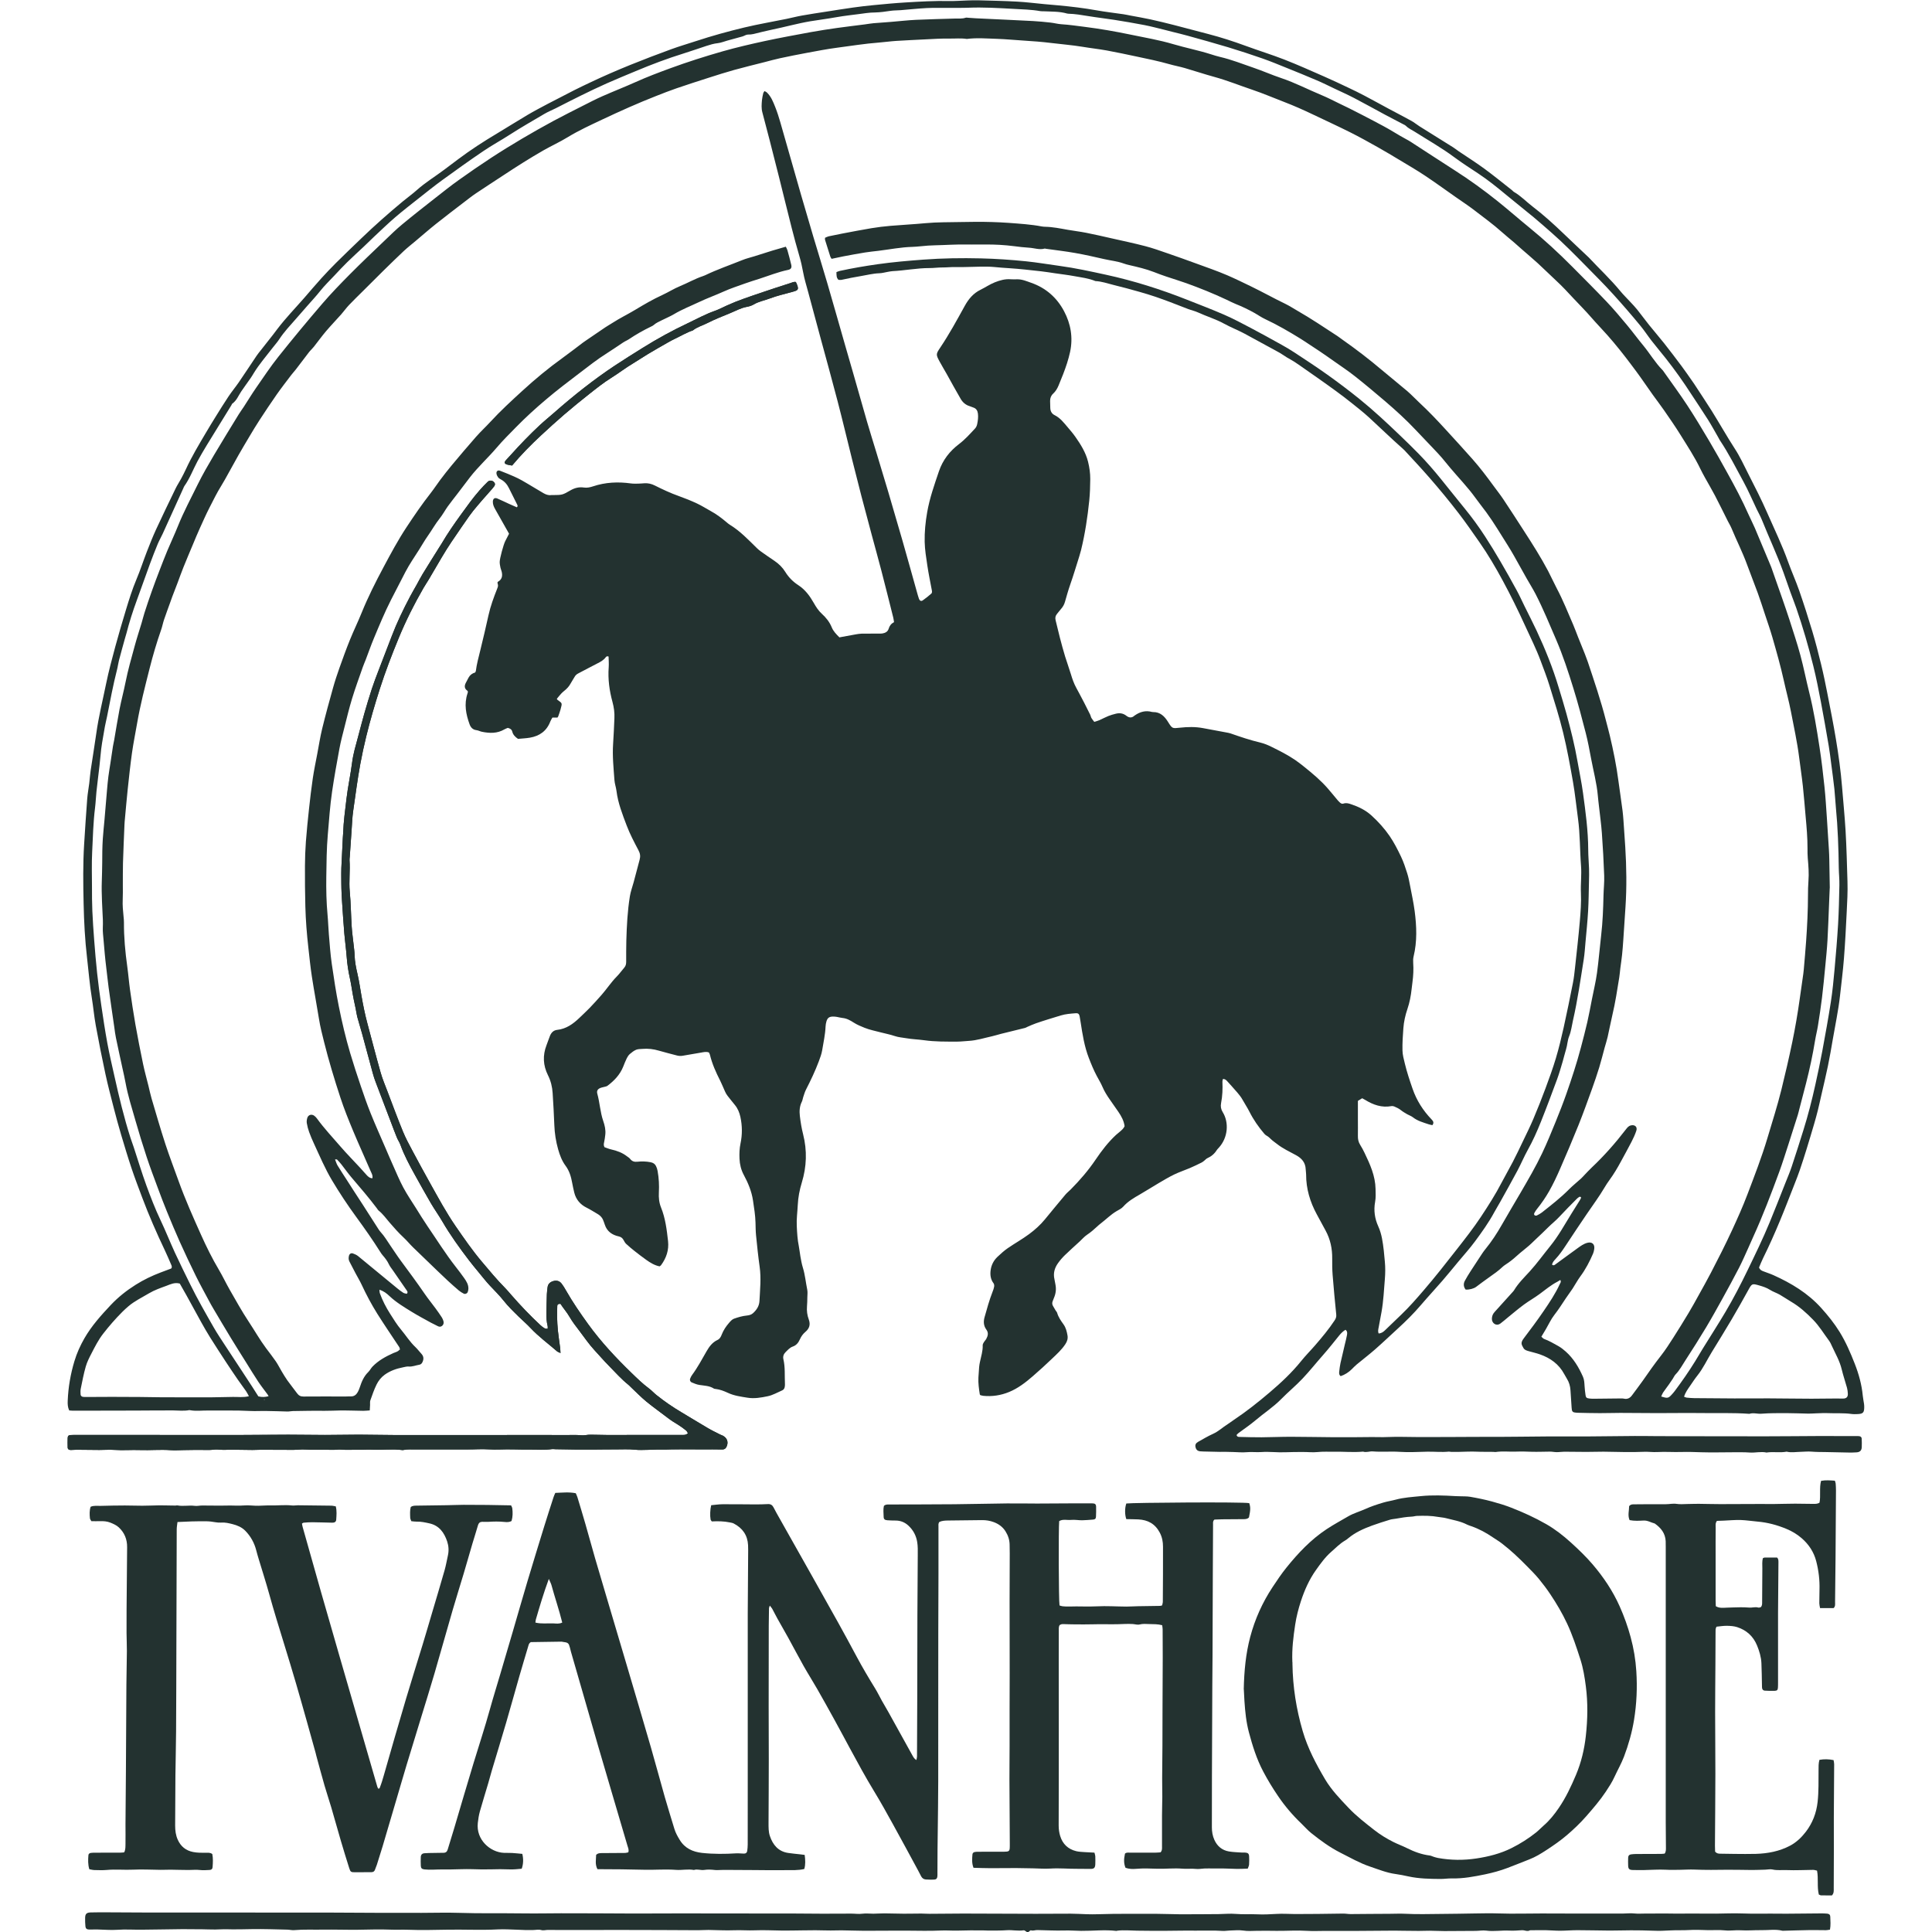 <?xml version="1.0" encoding="UTF-8"?>
<svg id="Layer_1" xmlns="http://www.w3.org/2000/svg" version="1.1" viewBox="0 0 640 640">
  <!-- Generator: Adobe Illustrator 29.0.1, SVG Export Plug-In . SVG Version: 2.1.0 Build 192)  -->
  <defs>
    <style>
      .st0 {
        fill: #233230;
      }
    </style>
  </defs>
  <path class="st0" d="M227.88,474.79c-.72.68-1.52.54-2.28.55-4.97.01-9.93,0-14.9,0-1.1,0-2.19.01-3.29.01-1.1,0-2.19,0-3.29,0-1.1,0-2.19,0-3.29,0-1.16-.01-2.32-.06-3.48-.06-1.1,0-2.22-.09-3.28.1-1.1.2-2.16-.04-3.23-.03-3.42.04-6.84,0-10.26,0-6.57,0-13.14.01-19.71.01-10.12,0-20.25.01-30.37,0-3.87,0-7.73-.12-11.6-.12-3.73,0-7.47.1-11.2.1-4.06,0-8.12-.09-12.19-.09-4.96,0-9.92.08-14.88.09-8.57.02-17.15,0-25.72,0-9.87,0-19.74-.01-29.61-.01-.64,0-1.29,0-1.93.04-.66.04-.92.3-.95.99-.04,1.03-.03,2.07,0,3.1.01.58.39.87,1.04.86.64-.01,1.29-.08,1.93-.08,2.51.01,5.01.06,7.52.07,1.67,0,3.34-.13,5-.02,2.83.2,5.65-.06,8.48.05,3.34.12,6.68-.21,10.02.03,1.47.11,2.95,0,4.43-.02,1.15-.01,2.3-.05,3.46-.05,1.72,0,3.45.03,5.17.01.89-.01,1.79-.22,2.67-.14,1.09.09,2.17.14,3.25.08.38-.02.77-.03,1.15-.03,2.37.03,4.73.07,7.1.09.95,0,1.91-.07,2.87-.07,3.57,0,7.14.04,10.72.04.96,0,1.92-.13,2.88-.14.95,0,1.9.07,2.85.09.89.02,1.78,0,2.66.01,1.41,0,2.81-.04,4.22.03,1.12.05,2.24-.19,3.4-.07,1.65.16,3.32.01,4.98.05,1.71.04,3.42-.12,5.14-.04,3.32.15,6.67-.3,10,.14.12.02.25-.03.38-.05,1.32-.26,2.67-.13,3.99-.15,4.36-.05,8.73.02,13.09,0,2.56-.02,5.12.02,7.69-.08,2.3-.1,4.6.19,6.91.09,3.32-.14,6.66.06,9.99.02,2.49-.03,4.99.2,7.48-.15.38-.05.77.03,1.16.04,2.11.04,4.23.09,6.34.1,2.44.02,4.88,0,7.33,0,2.05,0,4.1-.06,6.14-.04,2.18.02,4.36-.14,6.54.1,1.38.15,2.8.05,4.2.04,1.48-.02,2.96-.13,4.43-.09,1.14.03,2.28-.03,3.42-.05,3.46-.06,6.93,0,10.4,0,2.11,0,4.21-.04,6.32.02.88.02,1.32-.38,1.6-1.11.56-1.42.09-2.69-1.27-3.44-.28-.15-.6-.23-.89-.38-1.37-.7-2.77-1.36-4.1-2.14-2.95-1.72-5.85-3.53-8.79-5.27-2.89-1.71-5.65-3.61-8.26-5.7-.85-.68-1.59-1.52-2.47-2.17-2.08-1.54-3.93-3.34-5.78-5.14-5.19-5.03-10.12-10.3-14.37-16.17-2.61-3.61-5.13-7.27-7.34-11.15-.45-.78-.91-1.57-1.46-2.28-.71-.91-1.7-1.15-2.79-.82-.99.3-1.71.91-1.85,2.01-.1.77-.21,1.54-.24,2.31-.07,2.06-.12,4.13-.15,6.19-.02,1.49.04,2.97.42,4.42.06.23,0,.49,0,.86-.38-.05-.73,0-.96-.13-.5-.29-.97-.63-1.39-1.02-3.46-3.2-6.69-6.62-9.79-10.16-.64-.73-1.25-1.48-1.93-2.17-2.73-2.75-5.19-5.73-7.69-8.69-3.17-3.75-5.96-7.79-8.74-11.82-3.07-4.46-5.65-9.23-8.29-13.96-2.04-3.66-4.05-7.34-6.02-11.04-1.12-2.1-2.26-4.21-3.16-6.41-1.78-4.35-3.41-8.77-5.08-13.17-.8-2.11-1.69-4.2-2.3-6.36-1.53-5.4-2.92-10.83-4.38-16.25-.82-3.05-1.43-6.15-1.98-9.26-.41-2.34-.74-4.7-1.28-7.03-.48-2.06-.91-4.15-.97-6.3-.03-1.22-.22-2.44-.35-3.66-.2-1.92-.49-3.84-.61-5.77-.25-3.86-.27-7.74-.64-11.59-.33-3.49.17-6.96-.08-10.43-.03-.38.05-.77.08-1.16.2-2.9.39-5.79.6-8.69.16-2.19.22-4.39.54-6.55.76-5.16,1.4-10.34,2.35-15.48.56-3.05,1.21-6.06,1.95-9.07,1.3-5.33,2.84-10.59,4.51-15.8,1.83-5.71,3.98-11.3,6.26-16.84,2.36-5.73,5.14-11.26,8.23-16.62.55-.95,1.18-1.85,1.73-2.79,1.44-2.44,2.87-4.89,4.3-7.33,2.05-3.5,4.37-6.83,6.67-10.18,1.6-2.33,3.18-4.68,5.05-6.81.55-.63,1.08-1.28,1.63-1.91.84-.97,1.7-1.92,2.55-2.89.51-.58,1.04-1.15,1.49-1.77.17-.23.3-.64.21-.88-.36-.97-1.63-1.31-2.36-.61-.93.89-1.81,1.84-2.67,2.8-2.27,2.56-4.24,5.36-6.25,8.13-2.23,3.08-4.4,6.2-6.32,9.49-.29.5-.62.98-.93,1.47-1.81,2.9-3.64,5.79-5.42,8.71-.71,1.15-1.31,2.37-1.97,3.55-.72,1.29-1.48,2.57-2.17,3.88-2.26,4.28-4.37,8.63-6.09,13.16-1.46,3.86-2.97,7.69-4.44,11.55-.73,1.93-1.48,3.85-2.12,5.81-.88,2.7-1.7,5.41-2.48,8.14-.75,2.6-1.4,5.23-2.11,7.84-.75,2.8-1.59,5.56-1.96,8.46-.51,4.02-1.4,7.99-1.87,12.03-.44,3.78-.97,7.54-1.1,11.35-.02.58-.09,1.16-.12,1.74-.16,3.28-.34,6.57-.48,9.85-.05,1.22-.02,2.45-.02,3.67,0,1.03,0,2.06.04,3.09.04,1.35.1,2.71.19,4.06.24,3.6.47,7.21.77,10.81.21,2.57.59,5.13.78,7.7.18,2.45.54,4.86,1.08,7.26.38,1.69.62,3.42.92,5.13.11.63.23,1.27.36,1.9.21,1.01.43,2.01.64,3.02.18.88.28,1.79.51,2.66.5,1.87,1.09,3.71,1.6,5.57,1.21,4.41,2.38,8.83,3.58,13.24.25.93.56,1.85.9,2.75,1.69,4.46,3.39,8.92,5.09,13.37.64,1.69,1.27,3.38,1.95,5.05.34.83.88,1.58,1.18,2.42,1.23,3.41,2.93,6.59,4.68,9.75,1.78,3.21,3.56,6.42,5.41,9.59,1.2,2.05,2.59,3.99,3.79,6.04,2.63,4.52,5.68,8.73,8.84,12.88,1.05,1.38,2.16,2.72,3.27,4.05,1.18,1.44,2.34,2.91,3.6,4.27,1.53,1.65,3.15,3.21,4.55,4.98,1.52,1.92,3.27,3.63,5.02,5.34,1.29,1.26,2.67,2.43,3.9,3.74,2.69,2.88,5.86,5.19,8.82,7.76.26.23.64.32,1.15.57-.05-.72-.05-1.22-.12-1.72-.25-1.92-.55-3.83-.75-5.75-.15-1.47-.22-2.96-.26-4.44-.03-1.22.03-2.44.06-3.67.02-.59.41-.74,1.06-.72.91,1.43,2.1,2.75,3,4.31.96,1.66,2.16,3.19,3.33,4.73,1.59,2.1,3.07,4.28,4.86,6.23,1.61,1.75,3.17,3.55,4.84,5.25,2.12,2.15,4.11,4.42,6.48,6.31.25.2.47.44.7.67,1.74,1.63,3.39,3.36,5.23,4.87,2.33,1.92,4.82,3.64,7.21,5.5,1.06.82,2.19,1.51,3.33,2.2.93.57,1.8,1.23,2.65,1.91.27.21.41.6.59.9Z"/>
  <path class="st0" d="M169.62,154.22c3.04-3.64,6.25-6.88,9.6-10,2.54-2.36,5.1-4.69,7.73-6.95,2.73-2.34,5.51-4.61,8.33-6.83,2.32-1.83,4.65-3.69,7.15-5.25,2.45-1.53,4.73-3.31,7.22-4.79,1.71-1.02,3.36-2.15,5.07-3.18,2.15-1.29,4.32-2.52,6.49-3.76.83-.47,1.68-.93,2.54-1.34,1.92-.9,3.74-2.02,5.77-2.68,1.42-1.15,3.19-1.61,4.78-2.42,2.51-1.28,5.15-2.3,7.76-3.38,1.71-.71,3.35-1.63,5.21-1.98.81-.15,1.66-.38,2.36-.8,1.68-1.01,3.6-1.33,5.39-2.01,2.32-.89,4.77-1.43,7.18-2.1,2.18-.61,2.72-.65,1.45-3.34-.66-.17-1.25.17-1.85.36-3.31,1.06-6.62,2.13-9.91,3.26-3.71,1.27-7.45,2.5-11.03,4.12-1.35.61-2.66,1.32-4.05,1.81-3.12,1.09-5.99,2.69-8.96,4.09-5.13,2.42-10.11,5.15-14.92,8.15-3.12,1.95-6.24,3.89-9.3,5.92-3.44,2.28-6.77,4.71-10.03,7.24-3.47,2.69-6.82,5.5-10.11,8.4-1.55,1.36-3.16,2.65-4.67,4.06-3.3,3.08-6.44,6.33-9.46,9.69-.56.62-1.12,1.23-1.69,1.84-.77.83-.64,1.27.51,1.58.43.12.88.16,1.44.26Z"/>
  <path class="st0" d="M278.14,211.12c1.83-.34,3.59-.67,5.35-.98.63-.11,1.27-.21,1.91-.23,1.92-.03,3.85-.02,5.77-.03.39,0,.78.03,1.15-.04.94-.16,1.76-.58,2.05-1.54.29-.98.83-1.71,1.79-2.21-.09-.56-.15-1.07-.27-1.56-1.3-5.19-2.6-10.38-3.94-15.55-1.02-3.93-2.12-7.84-3.17-11.76-1.15-4.3-2.31-8.6-3.43-12.9-1.04-3.99-2.05-7.99-3.05-12-1.62-6.5-3.17-13.02-4.86-19.51-1.8-6.92-3.72-13.81-5.59-20.72-1.38-5.1-2.76-10.2-4.12-15.3-.58-2.18-1.27-4.34-1.67-6.55-.34-1.84-.74-3.65-1.27-5.45-.9-3.09-1.75-6.2-2.54-9.32-1.43-5.62-2.8-11.26-4.21-16.89-1.02-4.07-2.06-8.13-3.1-12.19-.79-3.06-1.58-6.12-2.4-9.17-.36-1.34-.25-2.69-.13-4.04.07-.77.25-1.52.42-2.28.05-.23.24-.44.42-.74.31.19.62.3.83.51,1.38,1.35,2.06,3.11,2.75,4.85.64,1.62,1.17,3.28,1.65,4.95,2.32,8.06,4.59,16.12,6.91,24.18,1.32,4.59,2.67,9.16,4.03,13.74,1.55,5.19,3.16,10.36,4.68,15.56,1.99,6.81,3.91,13.64,5.87,20.46.87,3.04,1.76,6.07,2.63,9.11,1.54,5.39,3.06,10.8,4.62,16.18.99,3.41,2.06,6.79,3.09,10.18,1.33,4.38,2.66,8.76,3.96,13.15,1.57,5.32,3.13,10.64,4.66,15.97,1.65,5.77,3.25,11.55,4.87,17.32.19.68.38,1.37.62,2.04.22.63.71.89,1.21.55,1-.69,1.95-1.46,2.86-2.26.36-.32.25-.82.16-1.28-.5-2.66-1.05-5.31-1.45-7.99-.39-2.61-.83-5.25-.89-7.88-.07-3.28.26-6.57.83-9.82.81-4.66,2.38-9.09,3.89-13.55,1.28-3.76,3.56-6.67,6.65-9.02,1.96-1.49,3.6-3.32,5.27-5.11.41-.44.64-.94.76-1.53.24-1.15.38-2.3.24-3.46-.12-.96-.55-1.71-1.55-2.02-.43-.13-.83-.35-1.26-.47-1.3-.39-2.25-1.27-2.9-2.38-1.6-2.72-3.09-5.5-4.63-8.25-.76-1.35-1.57-2.67-2.3-4.03-1.3-2.4-1.32-2.52.17-4.73,2.99-4.45,5.54-9.16,8.13-13.84,1.24-2.24,2.81-4.13,5.18-5.29,1.61-.79,3.1-1.82,4.78-2.49,1.7-.67,3.41-1.15,5.27-1,.7.06,1.42.02,2.13.01,1.65-.02,3.14.64,4.65,1.17,4.86,1.7,8.49,4.92,10.86,9.39,2.23,4.2,3.02,8.74,2,13.5-.55,2.53-1.37,4.96-2.3,7.37-.48,1.25-.99,2.5-1.51,3.74-.43,1.02-.98,1.96-1.81,2.72-.71.65-1.01,1.48-1,2.43,0,.77.04,1.55.06,2.32.03,1.06.5,1.9,1.43,2.36,1.87.92,3.07,2.53,4.36,4.04.88,1.03,1.76,2.06,2.53,3.16,1.78,2.54,3.43,5.17,4.19,8.23.47,1.88.74,3.81.73,5.74-.02,2.38-.09,4.78-.33,7.15-.57,5.52-1.4,11-2.72,16.4-.17.69-.37,1.37-.58,2.04-.99,3.13-1.92,6.28-3.01,9.38-.66,1.89-1.19,3.8-1.74,5.72-.25.89-.69,1.66-1.3,2.34-.47.53-.88,1.11-1.34,1.65-.55.65-.65,1.34-.44,2.16.5,1.93.92,3.89,1.43,5.82.54,2.06,1.09,4.11,1.71,6.14.6,1.97,1.33,3.91,1.92,5.88.46,1.55.99,3.06,1.77,4.49.31.57.62,1.13.92,1.7.57,1.08,1.15,2.16,1.71,3.25.68,1.32,1.34,2.64,1.99,3.96.17.35.21.76.41,1.09.25.43.59.81.94,1.27.61-.2,1.17-.33,1.68-.56,1-.44,1.96-.97,2.98-1.38.77-.31,1.57-.53,2.38-.74,1.31-.35,2.5-.2,3.62.68.83.65,1.76.77,2.63-.05.05-.04.1-.08.16-.11,1.72-1.2,3.58-1.7,5.65-1.13.12.03.26.04.38.04,2.36-.03,3.79,1.41,4.92,3.22,1.44,2.29,1.4,2.24,3.96,1.96,2.55-.28,5.11-.34,7.66.14,2.77.52,5.55,1.03,8.32,1.55.25.05.5.11.75.19,3.27,1.14,6.54,2.25,9.92,3.05,1.3.31,2.56.84,3.76,1.44,2.65,1.31,5.3,2.64,7.75,4.31,1.01.69,1.97,1.44,2.93,2.21,2.77,2.22,5.49,4.49,7.84,7.17,1.1,1.26,2.15,2.57,3.23,3.85.25.3.52.58.8.84.34.32.73.56,1.22.39.85-.3,1.67-.08,2.46.19,2.51.84,4.84,1.95,6.84,3.77,2.26,2.06,4.29,4.31,6,6.8,1.45,2.12,2.63,4.44,3.74,6.76.86,1.8,1.49,3.71,2.09,5.61.43,1.35.68,2.75.95,4.14.53,2.78,1.14,5.56,1.51,8.37.65,5.01.85,10.03-.36,15.01-.16.67-.18,1.41-.13,2.1.15,2.14.04,4.25-.24,6.37-.1.77-.19,1.54-.28,2.31-.24,2.25-.66,4.46-1.39,6.6-.71,2.08-1.19,4.23-1.35,6.42-.18,2.44-.35,4.9-.29,7.34.03,1.46.44,2.92.79,4.36.68,2.82,1.6,5.57,2.55,8.31,1.33,3.85,3.45,7.19,6.26,10.12.53.55.94,1.08.32,1.94-.39-.08-.82-.14-1.23-.28-1.82-.61-3.69-1.1-5.25-2.33-.55-.43-1.26-.65-1.87-1-.72-.42-1.45-.84-2.1-1.36-.66-.54-1.42-.87-2.18-1.21-.28-.12-.63-.18-.93-.13-3.22.6-6.05-.41-8.73-2.06-.32-.2-.67-.37-.98-.54-.49.3-.95.59-1.42.87,0,2.05,0,4.11,0,6.17,0,1.81.03,3.61,0,5.42-.02,1.06.16,2.03.74,2.95.55.87,1.04,1.79,1.48,2.71,1.82,3.79,3.55,7.61,3.63,11.92.02,1.42.12,2.87-.14,4.25-.53,2.85-.13,5.58,1.03,8.13,1.18,2.59,1.51,5.31,1.84,8.06.14,1.22.24,2.44.35,3.66.18,1.93.16,3.86,0,5.8-.3,3.6-.46,7.21-1.09,10.78-.31,1.71-.63,3.42-.95,5.13-.13.69-.34,1.37,0,2.08.85-.08,1.48-.47,2.04-1.02,1.81-1.75,3.62-3.49,5.43-5.22,2.66-2.55,5.08-5.32,7.47-8.11,3.79-4.4,7.37-8.97,10.94-13.54,2.74-3.5,5.49-7,7.95-10.71,2.46-3.71,4.85-7.45,6.9-11.41,1.19-2.29,2.5-4.51,3.68-6.8,1.16-2.23,2.24-4.5,3.32-6.77,1.2-2.5,2.44-4.99,3.52-7.54,1.41-3.32,2.74-6.68,4-10.07,1.23-3.32,2.45-6.66,3.46-10.05.99-3.32,1.8-6.71,2.56-10.1,1.09-4.91,2.09-9.84,3.07-14.78.34-1.71.52-3.44.71-5.17.55-5.06,1.13-10.13,1.57-15.2.27-3.15.51-6.32.37-9.47-.13-2.97.26-5.91.04-8.88-.41-5.27-.3-10.58-1.02-15.83-.55-4.02-.95-8.07-1.65-12.07-.96-5.46-1.95-10.93-3.26-16.31-1.28-5.26-2.93-10.43-4.53-15.6-.85-2.77-1.92-5.47-2.92-8.18-1.5-4.06-3.45-7.9-5.24-11.83-2.27-4.98-4.7-9.89-7.3-14.71-2.36-4.37-4.87-8.65-7.71-12.72-2.28-3.27-4.55-6.55-6.98-9.71-3.06-3.98-6.25-7.84-9.55-11.63-2.71-3.11-5.52-6.12-8.32-9.14-.17-.19-.37-.36-.56-.53-3.81-3.36-7.44-6.91-11.18-10.34-1-.91-2.03-1.79-3.08-2.64-1.75-1.41-3.5-2.82-5.28-4.18-1.79-1.36-3.61-2.69-5.44-3.99-2.4-1.72-4.83-3.41-7.25-5.1-1.2-.84-2.39-1.69-3.62-2.5-.8-.53-1.67-.95-2.49-1.45-.82-.5-1.59-1.08-2.42-1.55-1.45-.83-2.93-1.6-4.39-2.4-2.43-1.32-4.85-2.67-7.29-3.97-2.21-1.18-4.57-2.09-6.75-3.29-2.78-1.53-5.8-2.42-8.65-3.73-1.04-.48-2.19-.72-3.27-1.13-1.98-.74-3.95-1.53-5.93-2.29-1.61-.62-3.24-1.19-4.87-1.76-1.76-.61-3.54-1.12-5.32-1.64-2.84-.83-5.7-1.56-8.57-2.28-1.99-.5-3.95-1.19-6.03-1.29-2.27-.94-4.7-1.21-7.08-1.65-2.08-.39-4.18-.62-6.27-.93-1.53-.22-3.05-.48-4.58-.65-3.51-.38-7.03-.81-10.55-1.03-1.66-.1-3.31-.23-4.96-.39-1.6-.16-3.21-.14-4.82-.12-2.69.02-5.39.2-8.08.13-1.47-.04-2.92.14-4.38.13-1.41-.01-2.82.21-4.23.2-4.12-.01-8.17.82-12.27,1.02-.51.03-1.02.15-1.52.23-.95.16-1.89.44-2.84.47-2.08.06-4.07.6-6.1.93-2.15.35-4.29.78-6.42,1.25-.3.07-.63,0-1.01,0-.73-.68-.65-1.59-.68-2.56.39-.14.73-.31,1.08-.39,4.16-.91,8.35-1.62,12.56-2.22,5.05-.72,10.12-1.15,15.19-1.53,6.31-.47,12.63-.56,18.95-.41,5.02.12,10.04.46,15.04.97,3.72.38,7.39,1.02,11.09,1.52,5.19.7,10.28,1.82,15.38,2.93,9.14,1.99,18.05,4.8,26.75,8.24,4.13,1.64,8.3,3.22,12.37,4.99,3.01,1.31,5.92,2.86,8.83,4.39,3.42,1.8,6.81,3.68,10.19,5.56,1.46.81,2.91,1.66,4.3,2.58,3.66,2.42,7.34,4.8,10.9,7.35,3.62,2.59,7.18,5.26,10.64,8.06,4.67,3.77,9.05,7.87,13.38,12.02,2.1,2.01,4.18,4.03,6.21,6.11,2.57,2.63,4.98,5.4,7.3,8.26,2.64,3.26,5.24,6.55,7.89,9.79,2.45,3,4.74,6.12,6.84,9.37,1.76,2.7,3.43,5.46,5.06,8.24,1.86,3.17,3.65,6.38,5.41,9.61.93,1.7,1.72,3.46,2.57,5.2,1.34,2.72,2.74,5.41,4.02,8.15,2.84,6.08,5.35,12.29,7.28,18.73.87,2.9,1.78,5.79,2.58,8.72,1.45,5.29,2.77,10.6,3.71,16.01.6,3.42,1.32,6.83,1.79,10.27.85,6.26,1.71,12.53,1.73,18.87,0,2.06.21,4.12.27,6.19.04,1.42.02,2.84-.02,4.26-.08,3.29-.1,6.58-.29,9.86-.2,3.41-.55,6.82-.86,10.22-.17,1.93-.29,3.86-.59,5.77-1.08,6.75-2.03,13.52-3.56,20.19-.4,1.76-.6,3.6-1.27,5.25-.57,1.41-.57,2.87-1.01,4.27-.42,1.35-.73,2.74-1.13,4.1-.59,1.98-1.15,3.97-1.86,5.9-1.74,4.72-3.5,9.43-5.37,14.1-1.27,3.17-2.66,6.29-4.33,9.28-1.25,2.25-2.24,4.64-3.45,6.91-1.85,3.47-3.78,6.89-5.69,10.33-.66,1.18-1.37,2.33-2.02,3.52-1.82,3.36-4.04,6.45-6.3,9.51-1.71,2.32-3.66,4.48-5.51,6.7-1.77,2.13-3.51,4.28-5.32,6.37-2.36,2.72-4.82,5.36-7.16,8.1-2.35,2.75-4.9,5.28-7.56,7.71-2.51,2.3-4.98,4.65-7.54,6.9-1.98,1.74-4.08,3.33-6.1,5.01-.59.49-1.12,1.05-1.66,1.59-1.06,1.05-2.29,1.82-3.67,2.3-.62-.48-.54-1.08-.47-1.64.1-.9.21-1.8.4-2.68.46-2.08.96-4.14,1.45-6.22.24-1,.51-2,.69-3.02.11-.61.21-1.29-.48-1.81-.82.5-1.49,1.16-2.1,1.92-1.74,2.15-3.45,4.33-5.28,6.4-2.3,2.6-4.46,5.33-6.85,7.86-2.26,2.39-4.79,4.46-7.08,6.8-2.59,2.63-5.68,4.62-8.47,6.99-1.81,1.54-3.8,2.86-5.7,4.28-.24.18-.43.43-.6.61.16.62.56.63.94.64,2.45.05,4.9.14,7.35.12,3.21-.02,6.43-.17,9.64-.17,4.57,0,9.15.12,13.72.14,4.39.02,8.77.02,13.16-.05,1.66-.03,3.31.09,4.97,0,1.74-.09,3.48-.06,5.22-.06,1.67,0,3.35.05,5.02.06,3.15,0,6.31-.03,9.46-.01,4.63.02,9.26-.09,13.89-.06,6.89.03,13.77-.1,20.66-.14,4.32-.02,8.64.02,12.95,0,4.96-.03,9.93-.11,14.89-.14,2.25-.02,4.51.03,6.76.04,3.8.02,7.61.03,11.41.04,8.32.01,16.64.04,24.96.03,6,0,12-.08,17.99-.1,4.19-.01,8.38.01,12.57.02.26,0,.52,0,.77.04.42.07.73.35.75.77.04.97.07,1.94.02,2.9-.05,1.07-.61,1.61-1.71,1.68-.9.06-1.8.08-2.7.06-2.56-.04-5.13-.13-7.69-.16-1.53-.02-3.05-.01-4.57-.14-1.21-.1-2.43.05-3.65.07-1.52.03-3.05.32-4.56-.06-2.08.4-4.2,0-6.29.24-.13.02-.26.08-.38.05-1.85-.4-3.7.13-5.56,0-1.79-.13-3.6-.09-5.4-.09-3.53,0-7.06.11-10.58,0-2.23-.07-4.46-.16-6.69-.09-2.67.08-5.34-.13-8.01.02-1.46.08-2.93-.15-4.41-.08-2.08.1-4.17.09-6.26.08-2.36-.01-4.71-.11-7.07-.12-1.91,0-3.82.07-5.74.07-2.43,0-4.86-.06-7.3-.06-.82,0-1.65.15-2.47.14-.76,0-1.53-.18-2.29-.17-1.97.01-3.94.1-5.91.05-1.66-.04-3.32-.14-4.97-.06-2.36.11-4.73-.21-7.09.14-.24.04-.5-.05-.76-.05-1.08,0-2.16,0-3.25-.02-.69-.01-1.38,0-2.08-.04-2.11-.11-4.22.04-6.34.07-.77.01-1.53,0-2.3-.01-.25,0-.51-.1-.76-.08-2.36.24-4.72-.02-7.08.02-3.08.06-6.17.26-9.24.05-2.95-.2-5.9.1-8.84-.14-1.08-.09-2.15.43-3.24.07-3.24.3-6.48-.03-9.72.03-1.78.03-3.56-.08-5.36.11-1.59.17-3.21-.03-4.82-.02-1.98,0-3.95.01-5.93.09-2.62.11-5.23-.26-7.84-.07-1.65.12-3.28-.11-4.94.05-1.45.14-2.93-.03-4.4-.06-.96-.02-1.91-.06-2.87-.07-.51,0-1.03.03-1.54.02-1.79-.03-3.58-.08-5.36-.12-.38,0-.77-.02-1.15-.06-.9-.09-1.39-.53-1.58-1.4-.17-.75.07-1.3.87-1.75,1.63-.91,3.24-1.88,4.93-2.64,1.8-.8,3.19-2.16,4.82-3.18.7-.44,1.35-.96,2.04-1.42,4.19-2.79,8.13-5.92,11.95-9.17,3.73-3.17,7.31-6.52,10.4-10.36,1.45-1.81,3.1-3.45,4.62-5.21,2.28-2.63,4.5-5.3,6.43-8.21.41-.61.64-1.18.56-1.96-.45-4.36-.85-8.73-1.2-13.11-.14-1.8-.16-3.61-.14-5.42.04-3.29-.61-6.4-2.19-9.3-.98-1.81-1.96-3.62-2.94-5.42-2.22-4.1-3.52-8.44-3.51-13.13,0-.58-.12-1.16-.14-1.74-.08-2.24-1.31-3.65-3.2-4.68-2.14-1.17-4.38-2.19-6.31-3.72-.65-.52-1.37-.97-1.96-1.55-.46-.46-.92-.89-1.49-1.2-.27-.15-.52-.37-.73-.6-1.93-2.26-3.62-4.68-4.96-7.35-.66-1.32-1.5-2.55-2.21-3.84-.97-1.78-2.44-3.16-3.72-4.68-.46-.54-.94-1.07-1.43-1.58-.35-.37-.69-.76-1.42-.71-.05.27-.17.56-.16.85.11,2.39.02,4.77-.44,7.13-.21,1.06-.05,2.04.53,2.97,2.12,3.4,1.82,8.44-1.32,11.85-.22.24-.46.46-.63.73-.77,1.24-1.82,2.12-3.15,2.71-.34.15-.6.48-.9.72-.3.24-.59.51-.93.68-1.32.65-2.63,1.3-3.98,1.87-1.71.73-3.49,1.31-5.16,2.12-1.78.86-3.49,1.89-5.21,2.9-2.05,1.2-4.05,2.5-6.11,3.68-2.01,1.15-3.99,2.3-5.56,4.07-.57.65-1.45,1.04-2.22,1.5-1.9,1.12-3.44,2.7-5.17,4.02-.46.35-.89.73-1.31,1.12-1.04.96-2.09,1.88-3.28,2.67-.9.6-1.62,1.46-2.43,2.21-1.65,1.52-3.34,3.01-4.95,4.58-.82.8-1.58,1.69-2.25,2.63-1.13,1.58-1.63,3.35-1.17,5.31.13.56.2,1.14.32,1.71.33,1.57.13,3.08-.51,4.54-.16.35-.28.72-.42,1.08-.19.51-.16,1.02.11,1.49.28.51.57,1.01.87,1.5.17.28.43.51.52.81.41,1.45,1.27,2.65,2.13,3.85.77,1.08,1.07,2.33,1.3,3.61.19,1.07-.09,1.98-.7,2.91-1.22,1.86-2.85,3.32-4.43,4.83-2.08,1.99-4.21,3.94-6.39,5.82-2.39,2.07-4.88,4-7.84,5.21-2.74,1.12-5.56,1.55-8.49,1.27-.37-.04-.74-.17-1.02-.23-.11-.15-.17-.2-.18-.26-.29-1.84-.55-3.69-.46-5.56.06-1.16.14-2.32.24-3.47.05-.57.15-1.15.27-1.71.37-1.83.99-3.61.91-5.52-.01-.35.22-.73.41-1.05.23-.39.58-.7.79-1.09.54-1.01.79-2,0-3.07-.89-1.22-1-2.6-.59-4.06.8-2.86,1.59-5.71,2.67-8.48.21-.54.42-1.09.51-1.66.06-.35.02-.83-.18-1.1-1.02-1.34-1.19-2.86-.97-4.42.24-1.7,1.02-3.21,2.28-4.39,1.08-1.01,2.18-2.02,3.39-2.85,2.32-1.6,4.8-2.97,7.06-4.65,1.9-1.41,3.69-3,5.21-4.85,2.25-2.74,4.49-5.47,6.77-8.18.53-.64,1.2-1.16,1.79-1.75,3.05-3.07,5.86-6.33,8.29-9.93,1.98-2.93,4.14-5.75,6.75-8.17.38-.35.79-.66,1.18-.99.63-.55,1.3-1.06,1.65-1.89-.24-1.76-1.06-3.28-2.05-4.73-.91-1.33-1.84-2.64-2.76-3.96-.96-1.37-1.86-2.77-2.52-4.33-.52-1.24-1.25-2.4-1.88-3.59-1.03-1.94-1.86-3.96-2.65-6.01-1.48-3.83-2.09-7.82-2.71-11.83-.1-.64-.19-1.28-.32-1.91-.16-.81-.48-1.12-1.33-1.05-1.67.13-3.32.24-4.95.74-2.75.85-5.51,1.66-8.23,2.61-.96.33-1.89.77-2.83,1.17-.24.1-.45.26-.7.33-2.67.67-5.35,1.32-8.03,1.98-1,.25-1.97.58-2.97.8-2.56.56-5.07,1.39-7.72,1.53-1.28.07-2.55.24-3.83.24-3.65,0-7.31.05-10.94-.46-1.97-.28-3.98-.32-5.94-.67-1.25-.22-2.53-.29-3.76-.71-1.52-.52-3.1-.81-4.66-1.22-1.8-.48-3.65-.83-5.36-1.52-1.21-.49-2.45-.99-3.59-1.72-1.11-.71-2.3-1.4-3.69-1.53-.64-.06-1.26-.26-1.9-.36-.44-.07-.89-.12-1.34-.11-1.2.03-1.76.44-2.11,1.6-.17.55-.26,1.14-.29,1.71-.11,2.65-.7,5.24-1.12,7.84-.21,1.26-.67,2.48-1.12,3.69-1.2,3.2-2.67,6.29-4.23,9.33-.41.79-.65,1.68-.94,2.53-.17.49-.21,1.03-.44,1.48-.76,1.51-.86,3.12-.67,4.72.24,2.05.57,4.1,1.08,6.09,1.37,5.4,1.18,10.73-.44,16.04-.74,2.42-1.21,4.87-1.33,7.4-.11,2.32-.45,4.62-.33,6.96.11,2.26.23,4.51.69,6.73.22,1.07.3,2.17.5,3.25.23,1.27.44,2.55.82,3.77.75,2.41.96,4.93,1.47,7.39.16.8.03,1.67.02,2.51-.02.97-.02,1.94-.11,2.9-.13,1.51.06,2.98.58,4.38.63,1.69.22,3.02-1.12,4.14-.8.67-1.39,1.5-1.82,2.47-.48,1.08-1.15,1.97-2.37,2.39-.98.34-1.68,1.17-2.41,1.89-.61.6-.89,1.43-.68,2.31.63,2.67.38,5.4.51,8.1.02.32,0,.65-.05.97-.07.54-.33,1.01-.84,1.23-1.59.69-3.15,1.61-4.81,1.95-2.18.45-4.41.86-6.69.49-2.22-.36-4.44-.64-6.52-1.62-1.27-.59-2.61-1.11-4.04-1.28-.19-.02-.41-.01-.56-.11-1.47-.97-3.18-.96-4.82-1.22-.91-.14-1.71-.49-2.53-.83-.52-.22-.74-.77-.53-1.28.17-.42.36-.84.63-1.19,1.85-2.5,3.29-5.24,4.84-7.92.87-1.51,1.91-2.91,3.58-3.68.77-.35,1.13-1.07,1.4-1.78.57-1.47,1.43-2.74,2.45-3.91.46-.53.99-1.13,1.6-1.35,1.38-.49,2.82-.92,4.26-1.05.84-.08,1.53-.3,2.08-.8,1.16-1.07,2.02-2.32,2.11-4,.19-3.79.6-7.57.06-11.38-.49-3.45-.84-6.92-1.19-10.39-.14-1.41-.14-2.84-.18-4.25-.07-2.46-.47-4.86-.83-7.29-.46-3.07-1.62-5.81-3.06-8.49-.9-1.68-1.33-3.48-1.41-5.38-.07-1.68-.02-3.34.33-5,.62-2.94.6-5.9-.04-8.83-.32-1.45-.86-2.79-1.85-3.98-.82-.98-1.6-2-2.4-3-.71-.88-1.07-2.04-1.56-3.08-.31-.64-.56-1.3-.88-1.93-1.41-2.76-2.67-5.57-3.4-8.6-.06-.24-.2-.47-.32-.74-.89-.35-1.77-.11-2.64.04-2.03.34-4.05.69-6.07,1.04-.65.11-1.27.08-1.91-.09-1.98-.53-3.97-1.01-5.94-1.59-1.8-.53-3.62-.76-5.49-.59-.7.06-1.46.03-2.08.29-.75.32-1.44.86-2.07,1.4-.42.37-.76.88-1.01,1.39-.45.92-.83,1.88-1.21,2.84-1.07,2.65-2.97,4.63-5.21,6.31-.24.18-.59.23-.89.32-.5.14-1.02.21-1.49.41-.85.35-1.23.96-.98,1.86.83,2.98.95,6.11,1.97,9.07.5,1.43.86,2.96.68,4.53-.1.83-.2,1.66-.38,2.47-.11.52-.24,1,.11,1.67.65.22,1.41.56,2.21.74,1.91.43,3.71,1.08,5.27,2.3.35.27.77.5,1.02.84.62.81,1.38,1.04,2.36.94,1.47-.16,2.94-.13,4.42.16.86.17,1.44.56,1.79,1.27.26.51.43,1.08.53,1.64.43,2.36.55,4.74.42,7.13-.09,1.7.07,3.35.71,4.94,1.45,3.57,1.9,7.35,2.33,11.14.33,2.98-.57,5.6-2.31,7.98-.11.15-.29.24-.49.4-1.66-.33-3.08-1.2-4.44-2.17-1.31-.93-2.59-1.92-3.85-2.91-.96-.76-1.9-1.54-2.79-2.37-.37-.34-.61-.83-.86-1.27-.36-.66-.81-1.03-1.61-1.21-2.18-.48-3.89-1.65-4.61-3.91-.1-.31-.23-.6-.32-.91-.35-1.15-.99-1.98-2.09-2.62-1.22-.71-2.39-1.47-3.66-2.1-2.03-1.01-3.46-2.66-4.03-4.94-.26-1.06-.49-2.14-.69-3.21-.37-2.05-.92-3.99-2.2-5.71-1.2-1.61-1.91-3.5-2.46-5.44-.74-2.62-1.16-5.28-1.26-8.01-.12-3.54-.35-7.09-.56-10.63-.13-2.07-.61-4.04-1.56-5.93-1.6-3.2-1.79-6.54-.47-9.93.4-1.02.73-2.06,1.14-3.08.43-1.08,1.18-1.86,2.39-1.99,2.98-.32,5.25-1.95,7.33-3.94,1.16-1.12,2.35-2.21,3.47-3.37,1.34-1.39,2.63-2.83,3.91-4.28,1.74-1.98,3.17-4.21,5.04-6.09.91-.91,1.64-1.99,2.49-2.95.51-.58.62-1.25.62-1.98.01-2.32-.02-4.65.05-6.97.14-4.9.39-9.8,1.17-14.65.25-1.58.83-3.11,1.25-4.66.66-2.49,1.3-4.98,1.98-7.46.31-1.11.2-2.07-.37-3.13-1.41-2.68-2.84-5.37-3.91-8.2-1.41-3.73-2.89-7.46-3.38-11.47-.15-1.21-.6-2.4-.68-3.61-.29-3.99-.71-7.97-.44-11.98.2-2.83.3-5.67.43-8.5.09-1.82-.16-3.61-.63-5.36-1.03-3.76-1.55-7.57-1.26-11.49.09-1.21-.02-2.43-.04-3.58-.52-.23-.79.03-.96.26-.72.96-1.72,1.5-2.76,2.02-2.12,1.07-4.21,2.22-6.33,3.31-.54.28-.94.64-1.23,1.18-.4.73-.9,1.41-1.29,2.15-.53.99-1.27,1.77-2.14,2.46-.35.28-.69.58-.99.91-.51.56-.99,1.16-1.44,1.7.07.16.08.24.12.27,1.62,1.3,1.78.85,1.08,3.36-.21.74-.49,1.47-.74,2.2-.04.12-.14.21-.26.39h-1.67c-.22.42-.52.85-.7,1.32-1.19,3.12-3.53,4.79-6.73,5.34-1.32.23-2.67.27-3.96.4-.93-.63-1.64-1.33-1.91-2.41-.17-.69-.7-1.05-1.48-1.23-.32.14-.75.27-1.13.5-2.36,1.39-4.88,1.31-7.44.79-.63-.13-1.21-.47-1.84-.54-1.2-.15-1.86-.91-2.23-1.9-1.22-3.32-1.88-6.71-.72-10.21.06-.18.1-.37.15-.53-.05-.15-.05-.33-.13-.38-1.06-.72-1.1-1.64-.54-2.69.3-.57.6-1.14.9-1.71q.67-1.24,2.17-1.68c.07-.15.21-.32.23-.5.29-2.31.91-4.54,1.46-6.79.96-3.88,1.86-7.77,2.73-11.67.67-3.04,1.74-5.93,2.88-8.81.36-.92.35-.92.08-2.01.07-.1.11-.25.2-.3,1.36-.77,1.53-1.97,1.21-3.33-.1-.44-.31-.85-.4-1.29-.13-.63-.26-1.27-.26-1.9,0-1.18,1.27-5.81,1.82-6.88.41-.8.82-1.6,1.28-2.49-1.52-2.68-3.04-5.36-4.55-8.05-.45-.79-.84-1.6-.82-2.55.02-1,.59-1.45,1.5-1.06,1.3.55,2.57,1.18,3.86,1.77.87.4,1.76.77,2.59,1.14.42-.38.21-.7.08-.96-.88-1.79-1.8-3.56-2.68-5.36-.61-1.25-1.45-2.26-2.7-2.92-.34-.18-.69-.4-.91-.7-.26-.34-.46-.77-.53-1.19-.13-.79.42-1.27,1.17-.98,1.56.59,3.11,1.24,4.64,1.9.88.39,1.75.82,2.59,1.29,1.35.76,2.66,1.56,3.99,2.35,1.05.63,2.09,1.27,3.16,1.88.79.45,1.63.78,2.58.64.19-.03.39,0,.58,0,3.09-.04,3.11-.01,5.82-1.58,1.39-.8,2.83-1.16,4.42-.92,1.05.16,2.06-.07,3.03-.39,4.1-1.37,8.28-1.56,12.53-.97.81.11,1.65.08,2.48.07.71,0,1.41-.1,2.12-.13,1.17-.05,2.23.2,3.32.74,2.59,1.3,5.21,2.53,7.95,3.5,2.05.73,4.08,1.55,6.05,2.47,1.57.73,3.03,1.68,4.55,2.51,1.88,1.01,3.57,2.3,5.2,3.67.35.29.68.6,1.07.83,3.44,2.09,6.18,5,9.03,7.79.41.4.86.78,1.33,1.11,1.47,1.04,2.94,2.07,4.44,3.07,1.47.98,2.72,2.22,3.63,3.7,1.11,1.8,2.54,3.23,4.29,4.37,2.29,1.48,3.84,3.61,5.15,5.92.74,1.3,1.51,2.52,2.64,3.55,1.39,1.26,2.57,2.72,3.29,4.49.52,1.29,1.46,2.26,2.58,3.37Z"/>
  <path class="st0" d="M132.44,447.2c.11-.64-.23-1.03-.52-1.46-2.31-3.49-4.67-6.95-6.9-10.49-1.95-3.11-3.68-6.36-5.23-9.7-.6-1.28-1.34-2.49-2-3.74-.69-1.31-1.37-2.62-2.05-3.94-.31-.61-.3-1.24-.14-1.88.16-.63.68-.99,1.31-.77.6.21,1.21.48,1.7.87,4.34,3.54,8.65,7.12,12.98,10.68.65.53,1.31,1.05,2.02,1.49.34.21.81.23,1.16.32.35-.42.24-.72.05-.99-1.53-2.23-3.07-4.45-4.61-6.68-.47-.69-1.03-1.34-1.38-2.09-.53-1.13-1.26-2.08-2.08-3.01-.29-.33-.54-.71-.78-1.09-2.5-3.97-5.2-7.81-7.97-11.6-2.85-3.9-5.51-7.92-7.99-12.07-2.36-3.94-4.12-8.15-6.04-12.29-.57-1.22-1.1-2.47-1.56-3.74-.35-.96-.61-1.97-.78-2.98-.09-.54,0-1.16.16-1.7.32-1.05,1.42-1.39,2.33-.72.36.26.67.61.93.97,2.36,3.24,5.1,6.16,7.71,9.18,2.06,2.39,4.29,4.64,6.43,6.96.75.8,1.47,1.63,2.2,2.45.51.57,1.06,1.1,1.97,1.14.2-.96-.3-1.7-.61-2.43-1.9-4.44-3.93-8.83-5.78-13.28-1.51-3.63-2.99-7.28-4.21-11.01-1.99-6.06-3.84-12.17-5.39-18.37-.64-2.56-1.3-5.12-1.71-7.74-.74-4.65-1.63-9.27-2.34-13.93-.49-3.18-.81-6.39-1.17-9.6-.52-4.55-.88-9.12-1-13.7-.12-4.45-.15-8.9-.13-13.36.01-2.71.11-5.42.31-8.12.28-3.67.65-7.32,1.05-10.98.36-3.33.75-6.67,1.24-9.99.4-2.68.95-5.33,1.46-7.99.54-2.85.98-5.72,1.67-8.54,1.1-4.51,2.33-8.98,3.58-13.45.62-2.23,1.36-4.44,2.13-6.62,1.1-3.09,2.22-6.19,3.45-9.23,1.23-3.05,2.68-6,3.91-9.05,2.09-5.15,4.59-10.1,7.2-14.99,2.39-4.49,4.8-8.98,7.61-13.24,2.56-3.88,5.17-7.71,8.04-11.36,1.11-1.42,2.09-2.94,3.17-4.38,1.24-1.64,2.51-3.28,3.83-4.86,2.65-3.16,5.3-6.32,8.03-9.41,1.53-1.74,3.24-3.31,4.81-5.02,3.28-3.56,6.84-6.83,10.4-10.09,4.27-3.92,8.74-7.63,13.46-11.02,2.3-1.65,4.53-3.41,6.8-5.11.36-.27.74-.51,1.11-.77,2.07-1.41,4.13-2.83,6.21-4.23.8-.54,1.64-1,2.45-1.52,2.38-1.54,4.93-2.77,7.35-4.22,2.97-1.79,5.95-3.54,9.12-4.99,1.98-.91,3.84-2.11,5.85-2.93,2.56-1.05,4.96-2.45,7.59-3.32.24-.08.49-.17.72-.28,4-1.93,8.21-3.37,12.32-5.03,1.3-.53,2.69-.85,4.03-1.27,1.96-.62,3.92-1.26,5.89-1.86,1.46-.45,2.94-.86,4.5-1.31.21.45.42.78.52,1.13.45,1.61.9,3.23,1.28,4.86.23.99-.09,1.5-1.07,1.7-3.28.68-6.38,1.94-9.55,2.96-1.58.51-3.18.98-4.73,1.55-2.34.85-4.72,1.61-7,2.64-2.69,1.22-5.48,2.21-8.15,3.48-2.78,1.32-5.66,2.43-8.32,4.02-1.32.79-2.76,1.36-4.13,2.06-.91.46-1.86.86-2.64,1.57-.23.21-.54.34-.82.48-2.55,1.23-5.01,2.62-7.36,4.2-.58.39-1.25.64-1.84,1.03-1.82,1.19-3.59,2.45-5.43,3.6-3.21,2.01-6.17,4.36-9.18,6.65-3.73,2.83-7.47,5.68-11.04,8.71-3.43,2.9-6.76,5.93-9.91,9.15-2.16,2.21-4.36,4.37-6.36,6.73-2.87,3.38-6.18,6.36-8.9,9.87-1.41,1.83-2.8,3.68-4.2,5.52-1.05,1.38-2.15,2.73-3.16,4.14-.93,1.31-1.69,2.75-2.69,4-1.45,1.82-2.57,3.86-3.91,5.75-1.04,1.47-1.92,3.05-2.89,4.57-1.55,2.44-3.2,4.82-4.54,7.39-1.6,3.09-3.2,6.17-4.78,9.27-2.1,4.14-3.87,8.43-5.66,12.71-.97,2.32-1.79,4.7-2.69,7.05-.32.84-.7,1.65-.99,2.5-1.21,3.47-2.48,6.92-3.55,10.43-.96,3.14-1.72,6.34-2.53,9.53-.59,2.31-1.2,4.62-1.64,6.96-.88,4.75-1.74,9.51-2.44,14.29-.7,4.72-1,9.49-1.42,14.25-.41,4.64-.43,9.28-.5,13.92-.06,4.25.02,8.5.42,12.74.2,2.12.25,4.25.43,6.37.28,3.28.5,6.56.97,9.82.68,4.72,1.4,9.44,2.34,14.12,1.04,5.19,2.25,10.33,3.75,15.4,1.08,3.64,2.27,7.26,3.49,10.86,1.03,3.05,2.09,6.1,3.29,9.09,1.59,3.95,3.34,7.83,5.02,11.74.79,1.84,1.57,3.68,2.39,5.5,1.11,2.47,2.14,4.99,3.42,7.37,1.28,2.38,2.81,4.62,4.25,6.91,1.23,1.97,2.44,3.95,3.75,5.87,3.1,4.52,5.99,9.18,9.38,13.5.95,1.21,1.89,2.45,2.78,3.71.74,1.06,1.44,2.16,1.39,3.53-.01.38-.09.77-.24,1.12-.2.49-.85.74-1.31.49-.57-.3-1.14-.63-1.62-1.04-1.22-1.03-2.42-2.11-3.6-3.19-1.18-1.09-2.34-2.2-3.5-3.32-2.69-2.59-5.36-5.19-8.05-7.77-1.1-1.06-2.06-2.27-3.17-3.29-1.66-1.54-3.14-3.23-4.61-4.93-1.18-1.36-2.21-2.85-3.64-3.98-.24-.19-.39-.5-.59-.76-2.67-3.55-5.58-6.91-8.46-10.29-1.16-1.37-2.19-2.85-3.3-4.26-.44-.55-.92-1.07-1.41-1.58-.09-.09-.33-.03-.68-.05.31.75.49,1.43.84,2.01,1,1.65,2.07,3.26,3.12,4.89.8,1.25,1.6,2.49,2.4,3.74.91,1.4,1.84,2.8,2.74,4.21,1.6,2.49,3.18,4.99,4.79,7.47.38.6.75,1.22,1.22,1.74,1.28,1.39,2.21,3.01,3.27,4.55,1.14,1.64,2.21,3.33,3.4,4.94,2.69,3.63,5.37,7.25,7.92,10.97,1.13,1.65,2.4,3.19,3.58,4.8.73.99,1.43,1.99,2.1,3.02.24.37.41.81.54,1.23.17.6.03,1.19-.46,1.58-.42.33-.92.36-1.44.07-.72-.41-1.5-.72-2.22-1.12-2.13-1.18-4.29-2.32-6.37-3.6-2.56-1.58-5.16-3.13-7.37-5.21-.93-.88-1.91-1.69-3.36-2.11.06.5.05.88.17,1.21.86,2.37,2.02,4.61,3.37,6.73,1.14,1.79,2.26,3.63,3.62,5.25,1.61,1.92,2.94,4.09,4.79,5.82.7.66,1.27,1.46,1.93,2.16.83.87.87,1.8.37,2.83-.21.44-.53.75-1,.83-1.2.2-2.34.71-3.61.6-.62-.05-1.26.16-1.89.28-2.16.42-4.21,1.15-6,2.44-1.16.84-2.07,1.99-2.69,3.25-.82,1.67-1.42,3.45-2.05,5.21-.17.47-.08,1.02-.1,1.54-.03.57-.06,1.13-.1,1.82-.79.05-1.48.13-2.16.13-2.57-.03-5.15-.14-7.72-.11-1.73.02-3.46.13-5.2.11-3.47-.05-6.93.03-10.4.08-.63.01-1.24.18-1.9.15-2.23-.09-4.46-.12-6.69-.17-1.85-.05-3.72.09-5.58-.01-4.66-.25-9.33-.1-13.99-.15-1.98-.02-3.98.26-5.95-.11-.06-.01-.13-.03-.19-.02-1.79.35-3.59.11-5.39.1-4.11-.02-8.22.04-12.33.05-4.89.02-9.77.02-14.66.03-2.12,0-4.24,0-6.37,0-.32,0-.63-.04-1.03-.07-.5-1.04-.55-2.11-.5-3.2.18-4.47.93-8.84,2.22-13.12.8-2.67,1.93-5.17,3.32-7.59,2.37-4.12,5.51-7.6,8.74-11.04,2.46-2.6,5.21-4.78,8.23-6.68,2.63-1.66,5.41-2.99,8.31-4.09,1.14-.43,2.28-.85,3.44-1.29.37-.39.21-.85.03-1.25-.68-1.6-1.37-3.2-2.11-4.77-2.71-5.7-5.25-11.49-7.47-17.4-1.2-3.2-2.42-6.39-3.51-9.62-1.25-3.73-2.38-7.49-3.5-11.26-.88-2.97-1.69-5.96-2.46-8.95-.96-3.74-1.95-7.49-2.76-11.26-1.14-5.29-2.2-10.61-3.17-15.94-.57-3.1-.84-6.26-1.35-9.37-.71-4.33-1.04-8.71-1.55-13.06-.7-5.97-1.01-11.95-1.14-17.95-.15-6.57-.24-13.14.17-19.71.31-5.02.64-10.04,1.02-15.06.13-1.73.47-3.45.68-5.17.17-1.41.25-2.82.46-4.22.6-4.08,1.29-8.15,1.86-12.23.77-5.57,2.14-11.01,3.26-16.51.84-4.1,1.93-8.16,3.02-12.21,1.11-4.11,2.32-8.19,3.55-12.26,1.03-3.39,2.08-6.77,3.46-10.05,1.28-3.02,2.28-6.16,3.47-9.22.96-2.46,1.93-4.93,3.03-7.32,2.11-4.56,4.3-9.09,6.49-13.61.53-1.1,1.22-2.12,1.8-3.2.58-1.08,1.14-2.16,1.65-3.27,1.92-4.16,4.28-8.09,6.61-12.03,1.05-1.78,2.12-3.54,3.21-5.29,1.4-2.24,2.78-4.5,4.25-6.69,1.07-1.61,2.31-3.1,3.41-4.69,2-2.92,3.94-5.89,5.92-8.83.43-.64.93-1.24,1.41-1.84,1.35-1.72,2.71-3.44,4.06-5.16.48-.61.93-1.23,1.4-1.85,2.77-3.64,5.95-6.92,8.96-10.36,1.86-2.13,3.68-4.32,5.59-6.41,1.61-1.76,3.24-3.5,4.94-5.18,2.74-2.72,5.53-5.39,8.32-8.07,4.41-4.25,9-8.3,13.71-12.21,1.53-1.27,3.16-2.43,4.64-3.75,2.84-2.54,6.1-4.51,9.13-6.79,1.54-1.16,3.08-2.32,4.63-3.48,4.12-3.1,8.45-5.89,12.88-8.53,3.37-2.01,6.67-4.12,10.05-6.11,2.22-1.31,4.5-2.5,6.78-3.71,2.91-1.53,5.83-3.03,8.76-4.52,1.78-.9,3.59-1.75,5.4-2.61,8.68-4.12,17.62-7.62,26.63-10.92,2.72-1,5.51-1.8,8.26-2.71,5.26-1.73,10.61-3.21,15.99-4.5,4.63-1.11,9.34-1.9,14.01-2.86,1.71-.35,3.39-.8,5.1-1.1,2.6-.47,5.21-.85,7.82-1.26,3.06-.48,6.11-.97,9.17-1.4,2.23-.31,4.48-.58,6.72-.79,3.53-.34,7.06-.68,10.6-.89,4.82-.29,9.64-.57,14.48-.47,1.99.04,3.99-.13,5.98-.19,1.22-.04,2.45-.08,3.67-.05,4.25.12,8.5.2,12.75.43,3.02.16,6.03.55,9.05.83,1.61.15,3.21.28,4.82.43,4.17.39,8.33.88,12.46,1.62,2.98.54,5.99.87,8.98,1.31.76.11,1.52.29,2.28.43,2.21.42,4.44.79,6.64,1.27,2.64.58,5.26,1.22,7.88,1.89,3.74.96,7.47,1.98,11.21,2.94,4.25,1.1,8.41,2.45,12.52,3.96,4.23,1.56,8.55,2.88,12.75,4.52,4.44,1.73,8.79,3.69,13.15,5.6,2.71,1.19,5.39,2.45,8.06,3.72,1.81.85,3.6,1.73,5.37,2.66,2.68,1.41,5.32,2.88,7.98,4.31,2.5,1.34,5.02,2.63,7.5,4,.96.53,1.8,1.24,2.73,1.83,3.71,2.33,7.43,4.63,11.14,6.96.65.41,1.25.91,1.89,1.34,2.82,1.91,5.72,3.73,8.47,5.75,3.12,2.29,6.11,4.74,9.16,7.13.2.16.35.39.57.52,2.31,1.32,4.13,3.27,6.22,4.87,3.64,2.78,7.03,5.86,10.33,9.03,2.69,2.59,5.43,5.14,8.14,7.71.05.04.1.09.14.13,3.47,3.72,7.21,7.2,10.45,11.14,1.06,1.29,2.28,2.46,3.41,3.69.74.81,1.51,1.59,2.19,2.45,1.33,1.66,2.57,3.39,3.9,5.04,1.65,2.06,3.39,4.05,5.03,6.12,1.95,2.48,3.86,4.99,5.75,7.52,1.27,1.7,2.46,3.46,3.69,5.2.19.26.37.53.55.8,1.9,2.91,3.83,5.8,5.69,8.74,1.34,2.12,2.59,4.3,3.9,6.45,1.24,2.04,2.44,4.1,3.75,6.09,1.78,2.71,3.11,5.65,4.57,8.52,2.17,4.25,4.34,8.5,6.25,12.87,2.36,5.37,4.92,10.66,6.9,16.19,1.15,3.22,2.57,6.34,3.69,9.56,1.54,4.45,2.98,8.93,4.33,13.44,1.09,3.64,2.03,7.33,2.93,11.02.78,3.19,1.44,6.42,2.07,9.64.98,5,1.98,10,2.81,15.02.88,5.28,1.62,10.58,2.05,15.93.39,4.82.87,9.63,1.16,14.46.33,5.6.45,11.21.63,16.82.11,3.41-.09,6.83-.26,10.25-.25,5.09-.51,10.18-.91,15.26-.32,4.11-.85,8.21-1.3,12.32-.54,4.88-1.58,9.67-2.4,14.5-.5,2.92-1,5.85-1.6,8.75-.66,3.22-1.44,6.42-2.17,9.62-.39,1.7-.75,3.4-1.17,5.09-.37,1.5-.79,2.99-1.22,4.48-.82,2.78-1.64,5.56-2.5,8.33-.72,2.34-1.47,4.67-2.26,6.99-.5,1.46-1.06,2.91-1.63,4.35-1.63,4.13-3.21,8.29-4.92,12.39-1.75,4.22-3.61,8.4-5.64,12.5-.51,1.03-.91,2.11-1.31,3.03.28.8.82,1.04,1.36,1.25,1.14.45,2.31.81,3.42,1.31,5.92,2.67,11.39,5.96,15.81,10.86,2.26,2.51,4.34,5.09,6.11,7.96,2.04,3.31,3.57,6.86,4.98,10.46,1.35,3.43,2.33,6.96,2.68,10.65.09.9.28,1.78.41,2.68.05.38.08.77.07,1.16-.02,1.75-.4,2.15-2.13,2.24-.71.03-1.42.06-2.12-.04-2.56-.36-5.13-.16-7.69-.27-1.28-.06-2.57.02-3.86.06-.89.02-1.78.11-2.67.1-2.37-.04-4.74-.16-7.12-.16-2.82,0-5.65-.03-8.45.19-1.35.11-2.68-.4-4,.04-5.38-.4-10.78-.18-16.17-.26-4.76-.07-9.52.03-14.28.02-4.11,0-8.23-.07-12.34-.07-2.25,0-4.5.09-6.76.08-2.45,0-4.89-.07-7.34-.12-.38,0-.77-.07-1.15-.13-.43-.07-.67-.37-.76-.78-.05-.25-.07-.51-.09-.77-.13-1.93-.25-3.86-.38-5.79-.09-1.37-.45-2.66-1.2-3.84-.31-.49-.59-1-.87-1.51-1.77-3.3-4.59-5.31-8.03-6.52-1.21-.43-2.47-.7-3.7-1.06-.68-.2-1.41-.37-1.78-1.06-.57-1.06-1.09-1.61.08-3.16,2.25-2.98,4.5-5.97,6.6-9.06,1.96-2.87,3.9-5.77,5.36-8.95.17-.38.55-.76.17-1.36-.31.19-.6.39-.91.55-2.18,1.12-4.04,2.69-6,4.14-1.65,1.22-3.46,2.23-5.12,3.45-1.81,1.33-3.52,2.79-5.27,4.21-.85.69-1.66,1.43-2.54,2.07-1.41,1.02-2.84-.14-2.82-1.53,0-.88.29-1.62.89-2.28,2-2.19,3.98-4.4,5.96-6.6.17-.19.36-.38.49-.6,1.4-2.34,3.35-4.23,5.17-6.22,2.43-2.67,4.53-5.61,6.81-8.41,2.74-3.37,4.8-7.17,7.08-10.84.92-1.48,1.85-2.94,2.77-4.42.16-.26.28-.56.4-.78-.21-.38-.45-.37-.68-.22-.27.17-.54.36-.76.59-1.94,1.97-3.91,3.92-5.78,5.95-1.17,1.27-2.54,2.33-3.76,3.55-1.27,1.27-2.58,2.51-3.89,3.74-1.07,1.01-2.11,2.08-3.27,2.99-1.45,1.15-2.86,2.35-4.23,3.59-.57.51-1.21.95-1.83,1.4-.62.46-1.32.83-1.87,1.36-1.35,1.29-2.88,2.35-4.4,3.42-1.47,1.03-2.91,2.11-4.35,3.19-.76.56-2.18.95-3.44.89-.69-.88-.81-1.88-.29-2.88.57-1.08,1.22-2.12,1.88-3.15.97-1.52,1.96-3.03,2.96-4.53.64-.97,1.26-1.96,1.99-2.85,2.05-2.51,3.81-5.2,5.41-8.01,2.07-3.64,4.23-7.23,6.34-10.85,2.46-4.24,4.94-8.47,7.04-12.9,1.63-3.43,3.07-6.96,4.5-10.48,1.24-3.04,2.44-6.11,3.53-9.21,1.77-5.05,3.44-10.14,4.81-15.32.74-2.8,1.48-5.61,2.13-8.44.57-2.51,1.03-5.05,1.53-7.58.57-2.91,1.28-5.8,1.68-8.73.57-4.15.89-8.33,1.38-12.5.51-4.36.67-8.74.77-13.13.05-2.19.31-4.39.23-6.57-.17-4.71-.43-9.41-.77-14.11-.22-3.02-.65-6.03-.98-9.04-.12-1.09-.26-2.18-.35-3.27-.36-4.19-1.47-8.24-2.24-12.36-.53-2.85-1.06-5.71-1.78-8.51-1.27-4.93-2.56-9.86-4.07-14.72-1.69-5.48-3.48-10.94-5.75-16.22-2.17-5.03-4.25-10.1-6.75-14.98-.91-1.77-1.99-3.46-2.97-5.2-1.39-2.47-2.75-4.96-4.15-7.42-.73-1.29-1.49-2.57-2.28-3.82-2.29-3.58-4.43-7.26-6.95-10.69-1.18-1.61-2.44-3.16-3.6-4.78-2.56-3.57-5.63-6.7-8.44-10.05-.91-1.08-1.78-2.2-2.7-3.27-.84-.97-1.72-1.91-2.61-2.84-1.99-2.1-4-4.18-5.98-6.29-3.22-3.43-6.69-6.58-10.25-9.63-3.27-2.79-6.57-5.56-9.95-8.23-2.26-1.78-4.66-3.38-7.02-5.04-1.57-1.11-3.14-2.21-4.73-3.28-1.6-1.08-3.22-2.13-4.83-3.19-.48-.32-.97-.64-1.46-.94-3.82-2.36-7.7-4.61-11.78-6.52-1.16-.54-2.22-1.3-3.33-1.93-2.07-1.17-4.21-2.19-6.42-3.07-1.01-.4-1.96-.92-2.95-1.38-4.35-2.05-8.81-3.85-13.34-5.48-2.17-.78-4.39-1.44-6.58-2.18-1.4-.47-2.79-.98-4.16-1.52-2.65-1.03-5.41-1.66-8.17-2.3-.63-.14-1.25-.31-1.86-.53-2.07-.75-4.26-.95-6.39-1.44-3.2-.73-6.41-1.46-9.64-2.03-3.22-.57-6.48-.94-9.72-1.4-.13-.02-.27-.1-.38-.07-1.75.5-3.44-.18-5.16-.28-1.66-.1-3.32-.29-4.97-.51-3.2-.41-6.4-.59-9.63-.55-2.96.04-5.91-.02-8.87,0-1.73.02-3.47.12-5.2.18-1.61.06-3.21.08-4.82.18-1.73.11-3.46.37-5.19.42-3.8.1-7.53.85-11.29,1.31-1.47.18-2.95.31-4.41.55-2.41.39-4.81.84-7.2,1.29-1.26.24-2.5.52-3.86.81-.14-.24-.35-.48-.44-.77-.6-1.84-1.17-3.68-1.74-5.53-.05-.17,0-.37,0-.67.37-.15.76-.38,1.18-.48,1.5-.33,3.02-.63,4.53-.92,3.23-.61,6.45-1.24,9.69-1.78,2.09-.35,4.21-.6,6.32-.78,3.85-.33,7.71-.51,11.56-.88,3.92-.37,7.84-.29,11.77-.38,3.42-.08,6.83-.1,10.24,0,1.87.06,3.73.14,5.59.28,3.64.28,7.3.49,10.89,1.18.38.07.77.1,1.16.11,2.52.05,4.99.56,7.46,1,2.03.36,4.08.59,6.1.99,2.78.55,5.54,1.18,8.3,1.81,3.76.85,7.53,1.64,11.25,2.61,2.48.64,4.9,1.51,7.33,2.35,3.11,1.07,6.2,2.17,9.28,3.3,3.56,1.31,7.17,2.53,10.65,4.03,2.65,1.15,5.25,2.42,7.85,3.68,3.82,1.85,7.52,3.93,11.35,5.77.75.36,1.47.79,2.19,1.21,1.72,1.01,3.43,2.02,5.13,3.05,1.1.67,2.18,1.35,3.26,2.05,2.21,1.43,4.42,2.87,6.62,4.32.59.39,1.14.84,1.72,1.24,4.49,3.15,8.83,6.48,13.01,10.02,2.8,2.37,5.68,4.65,8.47,7.03,1.36,1.17,2.59,2.5,3.9,3.72,3.12,2.9,6.05,5.97,8.91,9.11,2.96,3.23,5.92,6.46,8.82,9.74,2.43,2.76,4.66,5.69,6.82,8.66,1.14,1.56,2.35,3.08,3.42,4.69,2.29,3.43,4.52,6.9,6.76,10.37,2.8,4.33,5.57,8.68,7.99,13.25.99,1.88,1.85,3.83,2.84,5.71,2.09,3.94,3.74,8.08,5.5,12.16.58,1.36,1.08,2.76,1.63,4.14.74,1.85,1.5,3.7,2.24,5.56.33.84.65,1.68.94,2.53,2.14,6.42,4.33,12.83,6,19.4.43,1.69.9,3.36,1.3,5.05,1.18,4.96,2.19,9.95,2.85,15,.43,3.32.97,6.63,1.38,9.96.25,2.05.35,4.11.5,6.17.14,1.92.27,3.85.39,5.77.41,6.64.51,13.28.07,19.92-.24,3.67-.47,7.34-.73,11-.11,1.61-.23,3.22-.4,4.82-.15,1.47-.38,2.94-.57,4.4-.13,1.02-.19,2.06-.36,3.07-.67,4.14-1.29,8.28-2.26,12.37-.58,2.45-1.03,4.92-1.59,7.37-.27,1.19-.67,2.35-.99,3.53-.6,2.18-1.13,4.37-1.79,6.53-.74,2.4-1.55,4.79-2.4,7.15-1.45,4-2.88,8.01-4.46,11.95-1.97,4.9-4.04,9.76-6.15,14.6-1.08,2.48-2.24,4.94-3.57,7.29-1.17,2.06-2.52,4.03-4.02,5.89-.32.4-.61.83-.85,1.28-.15.27-.25.66.09.86.18.11.52.13.71.03.57-.29,1.15-.59,1.65-.98,3.08-2.44,6.19-4.84,8.96-7.64,1.27-1.28,2.69-2.4,4.03-3.62.47-.43.88-.93,1.33-1.39.72-.74,1.41-1.5,2.16-2.21,4.14-3.9,7.88-8.15,11.34-12.65.44-.57.85-1.12,1.6-1.32,1.33-.36,2.29.44,1.87,1.73-.42,1.28-.99,2.51-1.61,3.71-1.11,2.17-2.32,4.3-3.47,6.45-1.16,2.16-2.41,4.26-3.86,6.24-.57.78-1.1,1.59-1.59,2.42-1.8,3.05-3.92,5.89-5.9,8.81-2.34,3.46-4.68,6.93-6.97,10.43-1.03,1.57-2.09,3.09-3.37,4.46-.51.55-1.04,1.11-1.14,1.89.59.41.95-.02,1.28-.25,2.4-1.73,4.77-3.52,7.18-5.24.99-.71,1.98-1.44,3.2-1.77,1.55-.42,2.54.44,2.3,2.05-.08.51-.18,1.03-.38,1.5-1.15,2.66-2.48,5.23-4.22,7.57-.95,1.29-1.7,2.73-2.58,4.07-.71,1.08-1.51,2.09-2.21,3.16-1.24,1.88-2.45,3.77-3.84,5.56-1.1,1.41-1.85,3.09-2.76,4.64-.48.83-.98,1.64-1.52,2.55.36.3.6.64.92.75,1.65.6,3.14,1.48,4.66,2.33.91.51,1.71,1.14,2.48,1.83,2.61,2.32,4.34,5.24,5.73,8.39.42.96.45,2,.52,3.04.07,1.03.17,2.06.33,3.07.12.76.37.94,1.16,1.05.45.06.9.09,1.35.09,3.16-.03,6.31-.07,9.47-.1.25,0,.5.03.74.08,1.15.24,1.99-.19,2.67-1.12,1.17-1.62,2.42-3.19,3.56-4.83,1.95-2.81,3.91-5.6,6.02-8.29,1.47-1.87,2.76-3.89,4.05-5.9,1.74-2.71,3.43-5.46,5.09-8.22,1.16-1.93,2.25-3.91,3.34-5.89,1.38-2.48,2.77-4.96,4.08-7.47,2.41-4.63,4.77-9.28,6.97-14.03,1.81-3.92,3.58-7.86,5.11-11.9,2.36-6.21,4.76-12.39,6.66-18.77,1.58-5.32,3.28-10.59,4.61-15.98,1.28-5.2,2.49-10.41,3.58-15.65.98-4.74,1.8-9.5,2.47-14.29.39-2.81.8-5.62,1.2-8.43.06-.45.12-.89.15-1.34.27-3.15.56-6.3.78-9.45.36-5.09.61-10.18.62-15.28,0-1.55.03-3.1.15-4.64.2-2.52,0-5.02-.22-7.53-.1-1.09-.09-2.19-.09-3.29.01-3.49-.29-6.96-.61-10.43-.31-3.4-.56-6.81-.93-10.21-.35-3.2-.84-6.39-1.24-9.59-.64-5.06-1.75-10.04-2.7-15.04-.67-3.48-1.62-6.91-2.38-10.37-1.06-4.78-2.4-9.49-3.75-14.19-.75-2.6-1.65-5.16-2.5-7.73-.77-2.32-1.51-4.66-2.34-6.95-1.17-3.21-2.44-6.37-3.61-9.58-1.48-4.06-3.45-7.92-5.1-11.91-.34-.83-.83-1.6-1.23-2.4-1.42-2.82-2.8-5.66-4.26-8.46-1.04-1.99-2.2-3.93-3.29-5.9-.53-.96-1.05-1.92-1.53-2.91-1.9-3.96-4.32-7.62-6.63-11.34-1.73-2.79-3.61-5.48-5.48-8.19-1.17-1.7-2.44-3.32-3.63-4.99-1.42-1.99-2.79-4.01-4.21-6-.93-1.31-1.9-2.6-2.87-3.89-2.54-3.4-5.18-6.73-7.99-9.91-1.74-1.97-3.59-3.85-5.31-5.84-1.89-2.19-3.94-4.22-5.91-6.33-1.88-2.03-3.76-4.06-5.8-5.94-2.03-1.88-3.99-3.84-6.03-5.71-1.66-1.52-3.4-2.96-5.09-4.45-.97-.85-1.92-1.72-2.9-2.56-1.32-1.13-2.68-2.21-3.97-3.37-2.88-2.58-6.01-4.83-9.07-7.19-1.98-1.53-4.08-2.89-6.13-4.33-3.43-2.4-6.82-4.87-10.31-7.19-2.73-1.81-5.57-3.46-8.38-5.15-2.37-1.43-4.75-2.85-7.16-4.21-3.03-1.7-6.07-3.4-9.17-4.95-4.03-2.02-8.13-3.89-12.2-5.84-3.19-1.53-6.42-2.96-9.72-4.23-3.49-1.34-6.93-2.82-10.46-4.01-4.21-1.42-8.33-3.09-12.63-4.27-3.29-.9-6.53-1.99-9.81-2.94-1.67-.48-3.39-.79-5.06-1.27-3.59-1.02-7.25-1.77-10.9-2.54-3.27-.69-6.55-1.4-9.84-2-2.66-.48-5.36-.77-8.03-1.22-3.44-.57-6.91-.83-10.36-1.26-3.01-.37-6.03-.61-9.05-.79-2.96-.18-5.91-.48-8.87-.58-3.35-.1-6.7-.4-10.05.03-1.93-.3-3.86-.09-5.79-.12-2.65-.04-5.28.12-7.92.26-3.22.17-6.44.3-9.65.51-1.93.12-3.84.4-5.77.55-4.63.35-9.21,1.1-13.8,1.7-3.38.44-6.74,1.1-10.1,1.72-2.97.55-5.94,1.14-8.89,1.78-1.69.36-3.36.84-5.04,1.27-3.37.86-6.74,1.67-10.09,2.6-2.79.77-5.55,1.66-8.31,2.54-3.62,1.15-7.23,2.32-10.82,3.55-2.25.77-4.47,1.65-6.69,2.52-6.05,2.37-11.99,5.03-17.86,7.8-3.89,1.84-7.82,3.63-11.52,5.89-2.58,1.58-5.35,2.83-7.98,4.33-4.47,2.56-8.82,5.32-13.12,8.16-3.06,2.02-6.15,4-9.2,6.05-1.33.89-2.59,1.89-3.87,2.87-3.17,2.43-6.35,4.84-9.47,7.33-2.26,1.8-4.44,3.72-6.66,5.58-1.33,1.12-2.7,2.19-3.97,3.37-2.3,2.15-4.54,4.36-6.79,6.56-2.2,2.16-4.37,4.34-6.55,6.52-1.6,1.59-3.22,3.15-4.77,4.78-.93.98-1.71,2.09-2.6,3.1-1.67,1.88-3.41,3.69-5.04,5.6-1.41,1.67-2.7,3.45-4.05,5.17-.24.3-.51.58-.77.86-.26.28-.54.55-.77.85-1.48,1.93-2.94,3.88-4.43,5.81-.47.61-1.01,1.17-1.48,1.79-1.63,2.15-3.29,4.28-4.84,6.49-1.96,2.79-3.83,5.64-5.7,8.49-1.13,1.72-2.18,3.49-3.24,5.26-1.29,2.15-2.57,4.32-3.81,6.49-1.08,1.9-2.11,3.83-3.18,5.73-.78,1.4-1.54,2.83-2.39,4.19-1.5,2.4-2.73,4.94-4.02,7.46-1.12,2.18-2.08,4.41-3.1,6.63-.83,1.81-1.58,3.66-2.35,5.5-1.05,2.49-2.1,4.98-3.11,7.49-.7,1.73-1.31,3.49-1.97,5.24-.57,1.5-1.16,3-1.73,4.5-.23.6-.43,1.21-.65,1.82-.7,1.94-1.42,3.87-2.08,5.82-.37,1.1-.57,2.25-.96,3.34-1.47,4.2-2.72,8.46-3.81,12.77-1.53,6.06-3.1,12.12-4.16,18.29-.56,3.24-1.22,6.46-1.68,9.71-.56,4.02-.99,8.06-1.42,12.1-.34,3.21-.61,6.42-.91,9.63-.07.71-.14,1.41-.16,2.12-.17,4.19-.37,8.38-.49,12.57-.07,2.45-.03,4.9-.05,7.36,0,1.61.04,3.23-.04,4.84-.09,1.88.1,3.73.28,5.59.06.64.14,1.28.13,1.92-.03,4.91.42,9.78,1.1,14.64.36,2.55.55,5.13.91,7.68.54,3.83,1.11,7.66,1.78,11.47.77,4.38,1.64,8.74,2.54,13.1.51,2.46,1.2,4.88,1.8,7.32.34,1.38.62,2.77,1.02,4.13,1.5,5.07,2.96,10.15,4.6,15.17,1.34,4.1,2.91,8.13,4.36,12.2,2.18,6.07,4.81,11.96,7.45,17.84,1.77,3.94,3.68,7.81,5.89,11.53,1.31,2.22,2.4,4.56,3.69,6.8,1.99,3.47,3.93,6.97,6.13,10.3,1.96,2.95,3.7,6.05,5.82,8.89,1.08,1.45,2.2,2.86,3.22,4.35.72,1.06,1.29,2.23,1.95,3.33.6.99,1.18,2,1.85,2.94,1.05,1.47,2.19,2.87,3.26,4.33.54.74,1.16,1.06,2.11,1.05,4.64-.05,9.27-.01,13.91-.01.58,0,1.16-.06,1.74-.04,1.12.05,1.83-.54,2.33-1.44.28-.51.5-1.05.68-1.6.6-1.85,1.34-3.61,2.78-5.01.55-.53.89-1.27,1.42-1.82,1.96-2.03,4.39-3.35,6.94-4.49.69-.31,1.5-.42,1.94-1.07ZM550.32,462.62c2.05.64,2.35.58,3.45-.63.35-.38.69-.77,1-1.18,2.39-3.2,4.67-6.47,6.77-9.87.85-1.37,1.65-2.77,2.49-4.14,2.51-4.06,5.1-8.07,7.53-12.17,2.66-4.49,5.06-9.13,7.34-13.83,2.53-5.22,5.07-10.44,7.29-15.8,1.8-4.35,3.5-8.74,5.24-13.12.71-1.8,1.48-3.58,2.09-5.41,1.35-4.04,2.63-8.1,3.9-12.16,1.54-4.93,2.82-9.92,3.93-14.96.82-3.71,1.61-7.44,2.31-11.17,1.01-5.45,2-10.91,2.85-16.39.54-3.5.88-7.04,1.2-10.57.45-5.01.88-10.03,1.18-15.05.25-4.32.34-8.64.43-12.96.04-1.87-.17-3.74-.2-5.61-.09-6.71-.31-13.42-.96-20.1-.2-2.05-.28-4.12-.5-6.17-.3-2.75-.68-5.5-1.04-8.25-.26-1.98-.48-3.97-.82-5.94-.84-4.89-1.68-9.78-2.61-14.66-.76-3.99-1.54-7.98-2.52-11.92-1.6-6.45-3.45-12.83-5.62-19.11-.61-1.76-1.31-3.5-1.94-5.25-.78-2.18-1.52-4.38-2.31-6.56-2.15-5.94-4.84-11.66-7.19-17.52-.48-1.19-1.14-2.31-1.69-3.47-1.45-3.02-2.75-6.12-4.36-9.06-2.53-4.63-4.89-9.36-7.84-13.76-.18-.27-.31-.57-.47-.85-1.16-2-2.26-4.05-3.49-6-1.78-2.83-3.68-5.6-5.5-8.41-2.66-4.12-5.49-8.11-8.53-11.96-1.52-1.92-3.11-3.79-4.61-5.72-1.27-1.63-2.39-3.37-3.7-4.96-2.9-3.53-5.89-6.98-8.96-10.37-2.94-3.25-6.05-6.35-9.12-9.47-3.71-3.76-7.41-7.54-11.39-11.02-1.94-1.7-3.87-3.41-5.85-5.06-2.98-2.47-6.02-4.86-9-7.33-3.03-2.51-6.07-4.98-9.35-7.16-2.69-1.78-5.41-3.51-7.99-5.43-4.19-3.12-8.74-5.68-13.14-8.47-.98-.62-2.06-1.07-2.88-1.92-.22-.22-.53-.36-.82-.5-2-1.05-4-2.07-5.99-3.14-3.46-1.86-6.88-3.78-10.36-5.59-2.17-1.13-4.4-2.12-6.61-3.17-1.92-.91-3.82-1.87-5.78-2.7-3.31-1.42-6.65-2.77-9.99-4.12-2.63-1.06-5.25-2.15-7.92-3.09-3.77-1.32-7.57-2.56-11.39-3.72-4.5-1.36-9.03-2.6-13.55-3.86-1.61-.45-3.24-.83-4.87-1.24-.94-.24-1.87-.49-2.81-.72-2.19-.53-4.37-1.12-6.58-1.55-3.29-.64-6.6-1.19-9.91-1.72-2.86-.45-5.74-.77-8.6-1.24-2.23-.37-4.45-.74-6.71-.8-.13,0-.26-.02-.38-.06-2.51-.72-5.11-.61-7.68-.74-.39-.02-.78.02-1.16-.05-2.93-.53-5.89-.58-8.85-.75-5.01-.28-10.01-.58-15.04-.38-2.18.09-4.38.02-6.57.05-2.39.04-4.78-.06-7.16.06-2.9.15-5.78.47-8.67.7-1.09.09-2.2.05-3.28.21-1.72.26-3.44.51-5.18.55-.97.02-1.94.06-2.89.2-3.44.5-6.9.81-10.32,1.43-2.72.5-5.48.82-8.21,1.28-4.32.73-8.53,1.93-12.82,2.8-2.02.41-4.01.94-6.01,1.42-.62.15-1.23.19-1.87.19-.6,0-1.19.44-1.8.62-1.67.48-3.35.92-5.03,1.38-1.05.29-2.09.73-3.16.85-1.3.14-2.52.5-3.74.9-2.51.82-5,1.71-7.52,2.49-5.42,1.68-10.72,3.68-15.95,5.88-3.21,1.35-6.44,2.65-9.61,4.07-5.71,2.55-11.28,5.38-16.84,8.22-1.26.64-2.59,1.16-3.8,1.88-3.82,2.26-7.69,4.46-11.43,6.87-2.92,1.89-5.99,3.55-8.86,5.5-4.59,3.11-9.09,6.34-13.58,9.6-2.6,1.89-5.11,3.92-7.64,5.91-2.63,2.08-5.28,4.13-7.83,6.31-2.39,2.05-4.66,4.25-6.96,6.4-1.22,1.14-2.39,2.32-3.61,3.47-1.78,1.68-3.6,3.31-5.34,5.02-1.47,1.44-2.87,2.94-4.27,4.44-1.58,1.69-3.26,3.29-4.71,5.12-1.35,1.71-2.86,3.31-4.3,4.96-1.22,1.4-2.44,2.8-3.67,4.2-1.95,2.22-3.98,4.36-5.61,6.85-.63.96-1.41,1.82-2.12,2.74-2.15,2.81-4.5,5.48-6.34,8.51-.33.55-.66,1.1-1.03,1.63-1.03,1.48-2.1,2.92-3.11,4.42-.93,1.38-1.51,3-2.94,4.01-.14.1-.19.33-.29.5-1.32,2.14-2.63,4.27-3.95,6.41-1.45,2.35-2.91,4.69-4.34,7.06-1.03,1.71-2.05,3.43-2.99,5.19-1.45,2.72-2.52,5.64-4.33,8.18-.15.21-.22.46-.33.7-2.29,5.04-4.56,10.08-6.86,15.12-.51,1.11-1.13,2.17-1.6,3.29-.91,2.2-1.78,4.42-2.6,6.65-1.47,3.99-2.86,8.01-4.33,12-1.34,3.63-2.51,7.31-3.47,11.06-.16.62-.37,1.23-.54,1.85-.65,2.36-1.32,4.72-1.93,7.09-.26,1-.37,2.03-.63,3.02-1.31,5.12-2.27,10.32-3.3,15.5-.23,1.14-.52,2.26-.73,3.4-.33,1.77-.62,3.55-.92,5.33-.12.7-.22,1.4-.3,2.1-.2,1.86-.36,3.72-.57,5.57-.32,2.82-.69,5.63-.99,8.44-.19,1.8-.25,3.61-.47,5.4-.61,4.87-.72,9.78-.96,14.67-.19,3.86-.07,7.74-.06,11.61,0,2.64,0,5.29.12,7.93.14,3.22.36,6.44.61,9.66.28,3.66.59,7.33.98,10.98.39,3.59.87,7.17,1.39,10.74.61,4.14,1.23,8.29,1.99,12.41.68,3.67,1.53,7.31,2.35,10.95,1.53,6.86,3.16,13.69,5.31,20.39.33,1.04.73,2.06,1.07,3.1,1.39,4.22,2.67,8.49,4.19,12.67,1.42,3.87,2.89,7.72,4.67,11.46,1.69,3.55,3.13,7.21,4.77,10.78,1.65,3.57,3.39,7.09,5.13,10.62,2.39,4.86,5.09,9.55,7.78,14.25,1.15,2.01,2.46,3.93,3.72,5.88,1.72,2.65,3.48,5.28,5.21,7.92,1.28,1.94,2.55,3.88,3.81,5.82.7,1.07,1.37,2.16,2.01,3.16,1.22.33,2.26.24,3.4-.05-.17-.28-.25-.45-.35-.59-1.02-1.4-2.11-2.76-3.07-4.2-1.39-2.09-2.68-4.24-4.01-6.36-1.67-2.68-3.37-5.34-5.01-8.04-1.94-3.19-3.84-6.4-5.74-9.61-.56-.94-1.1-1.89-1.61-2.86-1.45-2.72-2.95-5.42-4.31-8.18-1.85-3.75-3.63-7.54-5.35-11.36-1.48-3.29-2.86-6.62-4.23-9.96-1.05-2.57-2.04-5.16-3-7.76-1.28-3.44-2.58-6.88-3.73-10.36-1.31-3.97-2.54-7.98-3.69-12-1.19-4.15-2.51-8.27-3.29-12.53-.3-1.65-.68-3.28-1.04-4.91-.72-3.34-1.46-6.67-2.15-10.02-.24-1.13-.37-2.29-.53-3.44-.64-4.4-1.29-8.8-1.89-13.21-.31-2.24-.51-4.49-.8-6.73-.38-3.01-.62-6.02-.88-9.04-.11-1.35-.3-2.7-.24-4.04.08-1.74,0-3.47-.11-5.21-.15-2.32-.2-4.64-.26-6.96-.03-1.03.01-2.05.03-3.08.04-2.06.14-4.13.14-6.19,0-2.64.02-5.28.19-7.92.13-2.12.38-4.23.56-6.34.29-3.34.55-6.68.85-10.02.13-1.47.26-2.95.45-4.41.19-1.47.45-2.93.67-4.4.28-1.84.54-3.69.83-5.53.11-.7.29-1.39.41-2.08.6-3.43,1.13-6.87,1.79-10.28.58-2.97,1.38-5.9,1.97-8.87.8-4.05,1.95-8.02,3.03-12,.69-2.55,1.52-5.06,2.28-7.59.33-1.11.6-2.24.95-3.35,1.53-4.79,3.22-9.52,5.04-14.21.84-2.16,1.66-4.33,2.56-6.47,1.14-2.73,2.42-5.42,3.52-8.17,1.9-4.73,4.31-9.22,6.55-13.78,1.62-3.29,3.47-6.47,5.34-9.64,2.69-4.55,5.47-9.04,8.23-13.55.54-.88,1.16-1.7,1.72-2.56,1.37-2.11,2.67-4.26,4.11-6.33,2.39-3.44,4.71-6.95,7.32-10.22,4.74-5.95,9.6-11.81,14.56-17.58,2.89-3.37,6-6.57,9.13-9.73,3.81-3.84,7.74-7.56,11.65-11.3,1.86-1.79,3.71-3.6,5.7-5.24,3.67-3.04,7.43-5.98,11.18-8.92,2.48-1.95,4.96-3.92,7.53-5.75,3.51-2.51,7.07-4.96,10.68-7.32,3.39-2.22,6.85-4.34,10.34-6.41,3.38-2,6.8-3.93,10.26-5.8,3.29-1.77,6.63-3.44,9.96-5.13,2.07-1.05,4.13-2.12,6.25-3.06,3.71-1.64,7.49-3.11,11.19-4.77,3.71-1.67,7.5-3.1,11.31-4.5,5.75-2.11,11.59-3.97,17.47-5.65,4.58-1.3,9.24-2.38,13.9-3.39,5.1-1.1,10.24-2.03,15.37-2.98,2.85-.52,5.72-.95,8.59-1.36,3.06-.43,6.13-.78,9.19-1.18.96-.12,1.91-.31,2.87-.39,1.92-.17,3.85-.29,5.78-.44,2.76-.22,5.51-.55,8.27-.68,4.38-.21,8.76-.29,13.14-.43,1.09-.03,2.19.11,3.26-.25.29-.1.64-.03.96,0,.83.05,1.67.13,2.5.17,6.31.3,12.62.58,18.93.91,1.93.1,3.85.3,5.77.51,1.21.13,2.41.47,3.63.55,2.58.16,5.13.54,7.68.86,5.12.64,10.2,1.53,15.24,2.58,4.73.98,9.49,1.78,14.14,3.16,4.13,1.22,8.39,2.05,12.5,3.36.98.31,1.97.63,2.97.86,3.84.89,7.49,2.35,11.2,3.62,3.05,1.04,6,2.36,9.05,3.38,4.66,1.56,9,3.84,13.52,5.71,1.96.81,3.84,1.81,5.76,2.73,1.1.53,2.21,1.05,3.3,1.6,2.64,1.34,5.29,2.68,7.91,4.07,2.28,1.2,4.57,2.4,6.77,3.74,1.38.84,2.76,1.64,4.17,2.41.51.28,1.02.55,1.51.87,4.87,3.15,9.72,6.34,14.61,9.47,4.95,3.17,9.7,6.6,14.28,10.28,3.52,2.82,6.91,5.81,10.4,8.65,5.01,4.08,9.74,8.45,14.28,13.03,3.81,3.84,7.65,7.66,11.38,11.59,2.35,2.47,4.54,5.1,6.73,7.72,1.82,2.18,3.49,4.48,5.3,6.66,2.22,2.68,3.97,5.72,6.43,8.21.18.18.32.41.47.62,2.59,3.69,5.28,7.32,7.75,11.09,2.55,3.88,4.93,7.87,7.3,11.86,2.07,3.49,4.04,7.04,6.01,10.59,2.47,4.45,4.87,8.95,6.93,13.61.68,1.53,1.47,3.02,2.13,4.56,1.69,3.97,3.34,7.97,5.01,11.95.15.36.31.71.44,1.07,1.22,3.47,2.44,6.93,3.65,10.4.8,2.32,1.61,4.63,2.36,6.96,1.25,3.93,2.57,7.84,3.64,11.82,1.09,4.04,1.88,8.16,2.9,12.22,1.51,6.02,2.49,12.13,3.43,18.25.67,4.33,1.17,8.69,1.63,13.04.36,3.4.55,6.81.79,10.22.25,3.54.46,7.08.68,10.62.07,1.09.11,2.19.13,3.29.06,3.09.11,6.18.16,9.27,0,.13-.02.26-.03.39-.07,1.68-.14,3.35-.21,5.03-.17,4-.29,7.99-.52,11.99-.16,2.83-.45,5.66-.72,8.49-.34,3.53-.67,7.07-1.1,10.59-.37,3.07-.85,6.13-1.33,9.19-.26,1.65-.69,3.28-.96,4.94-.78,4.78-1.79,9.5-2.99,14.19-.72,2.81-1.46,5.61-2.19,8.42-.18.69-.33,1.38-.54,2.06-1.03,3.26-2.06,6.52-3.11,9.76-1,3.06-1.95,6.14-3.06,9.17-2.67,7.26-5.42,14.49-8.63,21.53-.59,1.29-1.14,2.6-1.73,3.89-.96,2.11-1.88,4.24-2.94,6.3-1.77,3.43-3.62,6.83-5.49,10.21-1.78,3.21-3.56,6.43-5.45,9.58-2.19,3.64-4.46,7.24-6.78,10.8-1.05,1.61-1.94,3.33-3.3,4.73-.4.41-.62.98-.94,1.46-.42.64-.85,1.29-1.3,1.91-.63.89-1.31,1.76-1.92,2.66-.24.36-.37.79-.61,1.32ZM82.44,462.49c-.38-.67-.61-1.2-.94-1.66-.88-1.26-1.81-2.49-2.68-3.75-1.35-1.96-2.68-3.94-3.99-5.93-1.76-2.69-3.52-5.39-5.23-8.12-1.06-1.69-2.05-3.43-3.02-5.17-1.63-2.92-3.21-5.86-4.82-8.78-.74-1.34-1.51-2.67-2.2-3.88-1.73-.48-3.12.25-4.43.74-1.96.72-3.95,1.4-5.8,2.5-2.3,1.38-4.74,2.53-6.8,4.29-.68.58-1.35,1.19-1.98,1.82-2.28,2.28-4.39,4.7-6.37,7.25-1.59,2.04-2.75,4.35-3.93,6.64-.71,1.37-1.42,2.77-1.84,4.24-.69,2.41-1.16,4.89-1.66,7.35-.13.62-.09,1.28-.05,1.92.03.41.34.7.76.77.31.05.64.05.96.05,2.89-.01,5.78-.04,8.67-.04,3.09,0,6.17.02,9.26.04,2.5.02,5.01.08,7.51.1,3.66.02,7.33.01,10.99.01,1.73,0,3.46.02,5.19,0,2.38-.03,4.75-.08,7.13-.13,1.66-.04,3.34.24,5.26-.23ZM557.85,462.66c.4.15.62.3.85.32.83.08,1.67.16,2.51.17,4.44.05,8.89.08,13.33.1,3.86.01,7.73-.04,11.59-.02,4.64.02,9.28.1,13.93.11,3.48,0,6.97-.1,10.45-.05,1.18.02,1.67-.59,1.61-1.63-.04-.64-.1-1.29-.27-1.91-.56-2.05-1.27-4.07-1.76-6.14-.65-2.74-2.05-5.13-3.21-7.64-.29-.64-.58-1.31-1-1.87-1.73-2.32-3.21-4.81-5.26-6.91-2.21-2.27-4.52-4.36-7.27-5.97-1.27-.74-2.48-1.6-3.76-2.33-1.06-.6-2.25-.97-3.27-1.62-1.1-.7-2.3-1.09-3.52-1.44-2.45-.7-2.46-.66-3.71,1.62-1.77,3.21-3.57,6.41-5.43,9.57-2.16,3.66-4.4,7.28-6.62,10.9-1.58,2.58-2.84,5.35-4.75,7.74-.88,1.1-1.65,2.3-2.46,3.47-.73,1.06-1.5,2.09-1.98,3.54ZM87.5,463.54s-.03.09-.05.14c.08.01.15.03.23.04-.01-.05,0-.12-.04-.15-.02-.03-.09-.02-.14-.03Z"/>
  <path class="st0" d="M303.56,583.02c.08-.42.21-.77.21-1.13.03-6.46.06-12.91.08-19.37.02-9.16.02-18.33.05-27.49.02-6.65.07-13.29.12-19.94.01-1.42.05-2.83-.18-4.24-.35-2.19-1.34-4.02-2.95-5.5-1.18-1.08-2.59-1.65-4.21-1.65-.9,0-1.8-.03-2.7-.09-.88-.06-1.24-.35-1.26-1.14-.03-1.22-.19-2.45.08-3.61.5-.51,1.1-.48,1.68-.48,7.21-.02,14.43-.02,21.64-.08,5.8-.05,11.59-.21,17.39-.27,3.34-.04,6.69.04,10.03.04,4.31,0,8.61-.05,12.92-.07,1.8,0,3.6-.01,5.4.01.89.01,1.22.29,1.24,1.12.03,1.1.01,2.19-.04,3.29-.03.67-.33.92-.96.96-1.21.08-2.42.22-3.63.23-1.22.01-2.45-.24-3.65-.12-1.32.13-2.7-.35-3.95.39-.24,2.48-.17,26.39.11,27.94.31.09.66.25,1.02.28.76.07,1.53.11,2.29.08,3.01-.12,6.02.1,9.03-.06,3.25-.17,6.52.06,9.78.08,1.28,0,2.56-.1,3.85-.12,2.44-.05,4.89-.07,7.33-.11.19,0,.37-.08.68-.16.08-.39.24-.81.24-1.24.04-6.06.08-12.13.06-18.2,0-1.6-.27-3.14-1.06-4.65-1.55-2.95-3.96-4.24-7.14-4.4-1.33-.07-2.67-.06-3.96-.09-.54-1.54-.51-3.75.01-5.18,2.17-.29,38.59-.56,40.72-.11.45,1.39.43,2.19-.09,4.71-.46.54-1.09.58-1.75.59-2.37,0-4.75.02-7.12.05-.9.01-1.79.06-2.57.09-.57.5-.46,1.05-.46,1.55-.03,5.55-.06,11.1-.08,16.65-.02,5.68-.04,11.36-.06,17.04-.01,3.09-.01,6.19-.03,9.28-.02,3.67-.06,7.33-.08,11-.02,3.42-.03,6.83-.04,10.25-.03,6.52-.06,13.04-.08,19.55-.02,5.55,0,11.1-.02,16.65,0,1.44.24,2.83.83,4.14.94,2.08,2.54,3.43,4.79,3.82,1.45.25,2.94.27,4.42.38.32.02.65-.03.97,0,.94.05,1.29.36,1.33,1.29.04.9.05,1.81-.02,2.71-.03.42-.27.83-.44,1.32-1.21.03-2.36.1-3.5.09-2.11-.03-4.22-.19-6.32-.14-2.02.05-4.05-.14-6.08.14-.75.1-1.54-.05-2.32-.06-1.16-.01-2.32.07-3.47-.02-2.69-.22-5.38.09-8.07.03-2.37-.05-4.75-.2-7.13.02-1.2.11-2.43.08-3.6-.34-.56-1.36-.61-2.71-.18-4.68.41-.42.94-.34,1.45-.34,2.9,0,5.8,0,8.71,0,.57,0,1.14-.07,1.63-.1.58-.64.48-1.31.48-1.94.02-3.41,0-6.83,0-10.24,0-2.06.09-4.13.1-6.19,0-2.06-.06-4.12-.05-6.19.02-3.61.08-7.21.09-10.82.02-4.19.02-8.38.03-12.58.02-5.55.05-11.1.07-16.65,0-3.1,0-6.2-.03-9.29,0-.44-.1-.87-.16-1.34-1.45-.39-2.87-.34-4.26-.38-1.07-.03-2.13-.14-3.22.14-.7.18-1.51-.1-2.28-.15-1.65-.1-3.3.02-4.94.06-2.67.07-5.35-.06-8.03.03-2.17.07-4.35.03-6.53.02-1.09,0-2.18-.05-3.27-.08-.25,0-.51-.03-.75.02-.24.06-.47.2-.69.3-.39.69-.26,1.42-.27,2.11-.02,3.23-.02,6.46-.02,9.69,0,8,.02,16.01.02,24.01,0,10.2,0,20.4-.04,30.6,0,1.18.16,2.33.49,3.43.81,2.68,2.62,4.4,5.35,5.06.87.21,1.78.23,2.68.3,1.08.08,2.17.12,3.33.18.11.46.26.81.28,1.17.03.9.04,1.81,0,2.71-.06,1.15-.42,1.5-1.53,1.51-1.41,0-2.82-.04-4.23-.03-3.06.03-6.11-.28-9.18-.08-1.9.12-3.81-.05-5.72-.08-1.86-.03-3.72-.08-5.57-.09-2.83,0-5.65.05-8.48.04-1.86,0-3.72-.08-5.63-.13-.61-1.53-.47-3.01-.35-4.47.04-.42.36-.69.77-.76.38-.07.77-.08,1.16-.08,2.58,0,5.15,0,7.73-.01.58,0,1.16,0,1.74-.05.64-.07.88-.34.94-1.01.04-.51.03-1.03.03-1.55-.04-7.04-.1-14.07-.12-21.11-.01-3.74.05-7.49.05-11.23,0-4,0-8,0-12,0-4,.03-8,.03-12.01,0-8-.03-16.01-.03-24.01,0-5.29.04-10.59.05-15.88,0-.97-.02-1.94-.04-2.9-.03-1.59-.51-3.03-1.36-4.38-.93-1.49-2.28-2.45-3.87-3.05-1.27-.48-2.6-.69-3.97-.67-3.74.05-7.48.08-11.21.13-.97.01-1.93.06-2.82.45-.44.44-.34.97-.34,1.48,0,5.29,0,10.58,0,15.88-.01,6.39-.05,12.78-.06,19.17-.01,5.81-.01,11.62-.01,17.43,0,10.65,0,21.3-.01,31.95,0,2.78-.03,5.55-.06,8.33-.05,4.77-.12,9.53-.17,14.3-.03,2.58-.02,5.16-.03,7.74,0,.39.02.78-.02,1.16-.08.72-.4,1.04-1.13,1.07-.9.03-1.8,0-2.7-.05-.7-.04-1.21-.43-1.54-1.03-.34-.62-.64-1.27-.98-1.89-2.79-5.15-5.57-10.31-8.4-15.43-2.02-3.65-4.04-7.31-6.22-10.88-2.81-4.61-5.38-9.35-7.95-14.1-1.71-3.16-3.39-6.33-5.13-9.48-1.89-3.44-3.8-6.87-5.75-10.28-1.47-2.57-3.06-5.06-4.51-7.63-1.71-3.02-3.3-6.1-4.98-9.14-1.21-2.2-2.48-4.37-3.7-6.56-.6-1.07-1.13-2.17-1.72-3.25-.17-.31-.44-.58-.8-1.05-.14.43-.27.65-.27.86-.04,1.94-.07,3.87-.08,5.81-.02,8.91-.03,17.82-.03,26.72,0,5.8.04,11.61.04,17.41,0,7.04-.05,14.07-.08,21.11,0,1.48-.04,2.99.44,4.41.99,2.92,2.76,5.09,5.99,5.6,1.33.21,2.68.31,4.02.47.5.06.99.13,1.52.19.22,1.66.31,3.17-.13,4.67-2.09.49-4.09.36-6.06.38-3.59.05-7.18,0-10.77-.03-1.86,0-3.73-.04-5.59-.03-1.92.02-3.84-.07-5.76.02-.45.02-.91.05-1.35,0-1.21-.14-2.43-.22-3.62-.03-1.15.18-2.28-.38-3.41.02-1.98-.38-3.96.11-5.93-.04-3.34-.25-6.66.01-9.99-.03-2.7-.03-5.4-.11-8.09-.15-2.19-.03-4.37-.03-6.56-.04-.45,0-.89,0-1.38,0-.87-1.6-.47-3.19-.44-4.75.61-.61,1.31-.59,2.02-.59,2.51,0,5.02-.02,7.54-.05.37,0,.75-.14,1.09-.2.28-.8-.06-1.47-.26-2.14-1.75-6-3.53-11.99-5.3-17.99-1.47-5-2.96-10-4.41-15.01-1.64-5.63-3.24-11.27-4.87-16.91-1.37-4.77-2.76-9.54-4.13-14.31-.14-.49-.26-1-.38-1.49-.37-1.43-.63-1.65-2.08-1.82-.26-.03-.51-.13-.76-.12-3.4.04-6.8.1-10.11.15-.6.34-.69.86-.84,1.35-.99,3.34-2,6.67-2.96,10.01-1.48,5.14-2.89,10.3-4.39,15.43-1.54,5.26-3.15,10.5-4.72,15.76-.42,1.42-.79,2.86-1.21,4.28-.91,3.09-1.88,6.17-2.75,9.27-.34,1.23-.54,2.52-.68,3.8-.62,5.57,4.1,9.71,8.65,9.91.9.04,1.81-.01,2.71.04,1.14.07,2.29.2,3.38.3.42,1.69.35,3.44-.2,4.92-1.29.11-2.6.28-3.96.22-2.12-.09-4.24-.08-6.36-.01-2.05.06-4.09,0-6.13-.06-2.37-.07-4.75.06-7.13.09-.96.01-1.93,0-2.89,0-1.91-.01-3.81.2-5.72-.01-.86-.1-1.19-.37-1.23-1.19-.05-.97-.05-1.94-.01-2.9.03-.76.41-1.2,1.19-1.27,1.02-.09,2.06-.08,3.08-.1,1.09-.02,2.19-.04,3.28-.05.76,0,1.16-.39,1.37-1.1.72-2.41,1.49-4.8,2.2-7.21,2.12-7.11,4.17-14.24,6.34-21.33,1.81-5.92,3.74-11.8,5.4-17.77,1.1-3.98,2.34-7.91,3.5-11.87,1.35-4.58,2.7-9.15,4.04-13.73,1.65-5.63,3.25-11.28,4.93-16.9,1.81-6.05,3.67-12.09,5.53-18.13,1.01-3.27,2.07-6.52,3.12-9.77.15-.48.38-.93.58-1.41,2.28-.07,4.46-.35,6.78.11.17.4.41.85.55,1.33.88,2.9,1.76,5.8,2.6,8.71,1.1,3.84,2.15,7.7,3.26,11.54,1.2,4.15,2.44,8.29,3.67,12.43,2.35,7.91,4.7,15.82,7.04,23.74,2.61,8.84,5.24,17.68,7.8,26.54,1.58,5.45,3.02,10.93,4.58,16.38,1.01,3.53,2.12,7.04,3.18,10.55.4,1.31,1.06,2.48,1.77,3.64,1.7,2.78,4.32,3.95,7.4,4.29,3.79.41,7.58.38,11.38.14.83-.05,1.67.1,2.51.09.62,0,.98-.32,1.06-.91.1-.7.15-1.41.16-2.12.01-6.07.01-12.13.01-18.2,0-2.26,0-4.52,0-6.78,0-9.17,0-18.33,0-27.5,0-8-.02-16.01,0-24.01.02-6.45.09-12.91.13-19.36,0-1.1.04-2.2-.02-3.29-.17-3.32-1.85-5.68-4.77-7.19-.39-.2-.85-.26-1.28-.35-1.96-.41-3.94-.43-5.97-.33-.14-.23-.36-.42-.4-.65-.24-1.27-.14-3.36.2-4.72,1.22-.11,2.49-.31,3.76-.32,3.53-.03,7.06.04,10.59.05,1.48,0,2.96-.01,4.43-.1.9-.05,1.47.31,1.87,1.08.33.63.65,1.26,1,1.88,3.92,6.97,7.86,13.93,11.78,20.9,2.91,5.17,5.82,10.34,8.7,15.53,2.03,3.66,4.03,7.34,6,11.03,1.94,3.64,4.05,7.19,6.21,10.7.81,1.31,1.47,2.72,2.23,4.07.72,1.29,1.5,2.55,2.21,3.84,2.6,4.68,5.19,9.36,7.78,14.04.34.62.64,1.25,1.4,1.72ZM181.81,523.03c-1.74,4.72-3.03,9.08-4.3,13.45-.08.29-.09.61-.15,1.02,2.04.5,4.02.19,5.97.27.91.04,1.89.23,2.92-.28-1.05-4.24-2.45-8.3-3.58-12.43-.15-.54-.43-1.03-.86-2.02Z"/>
  <path class="st0" d="M58.79,504.21c-.1.9-.25,1.66-.25,2.41-.03,6.06-.04,12.12-.05,18.18-.02,6.71-.04,13.42-.06,20.13-.03,9.55-.04,19.1-.1,28.66-.03,4.84-.17,9.67-.22,14.51-.05,5.55-.06,11.1-.09,16.65,0,1.63.2,3.23.88,4.71.99,2.2,2.67,3.57,5.07,4.04,1.4.28,2.82.26,4.23.26.7,0,1.43-.13,2.13.42.28,1.39.21,2.87.09,4.34-.05.63-.39.91-1.03.93-1.03.04-2.08.15-3.09.02-1.29-.16-2.57-.01-3.85-.01-1.99,0-3.98-.08-5.97-.1-1.09,0-2.18.06-3.27.05-3.02-.02-6.04-.21-9.05-.06-2.94.14-5.87-.17-8.81.1-1.34.12-2.7.06-4.06.03-.56-.01-1.12-.17-1.7-.27-.49-1.61-.42-3.15-.3-4.68.03-.44.4-.67.8-.73.51-.07,1.03-.07,1.54-.07,2.77-.01,5.54,0,8.32-.02.38,0,.76-.05,1.18-.09.5-.94.41-1.93.44-2.86.06-2.12-.02-4.25,0-6.37.04-5.81.1-11.61.14-17.42.06-9.61.09-19.23.16-28.84.03-3.73.13-7.47.16-11.2.01-1.99-.1-3.99-.11-5.98-.02-2.58,0-5.15.01-7.73.05-6.9.11-13.8.18-20.7.03-2.6-.89-4.83-2.77-6.57-.77-.72-1.83-1.18-2.83-1.58-1.08-.43-2.25-.5-3.43-.46-.9.03-1.79,0-2.8,0-.17-.31-.46-.63-.49-.96-.13-1.27-.18-2.56.23-3.81,1.09-.48,2.21-.27,3.28-.3,2.68-.08,5.37-.12,8.05-.13,1.92,0,3.84.08,5.76.08,1.84,0,3.68-.1,5.52-.12,1.34-.01,2.68.03,4.02.05.51,0,1.01.02,1.52.02.19,0,.39-.1.57-.06,1.91.38,3.83-.1,5.75.15.8.11,1.65-.11,2.47-.11,2.82,0,5.65.08,8.47.01,1.79-.04,3.58.12,5.39-.03,1.58-.14,3.19.14,4.79.1,1.34-.03,2.68-.14,4.04-.11,2.37.06,4.75-.25,7.13.02.63.07,1.28-.08,1.92-.07,3.66.03,7.32.07,10.98.13.5,0,1,.14,1.55.23.39,1.52.24,3,.14,4.46-.04.63-.54.97-1.24.95-2.23-.04-4.46-.13-6.69-.15-.95-.01-1.9.07-2.84.15-.17.01-.33.17-.57.29.07.37.12.75.22,1.11,8.02,28.75,16.48,57.37,24.74,86.06.07.23.2.44.27.61.48.12.52-.2.6-.42.52-1.32.92-2.67,1.31-4.04,2.4-8.43,4.84-16.86,7.33-25.27,1.78-6,3.68-11.96,5.5-17.94,1.09-3.58,2.13-7.17,3.19-10.75,1.37-4.63,2.77-9.26,4.09-13.91.46-1.61.73-3.27,1.1-4.9.35-1.56.24-3.16-.24-4.6-.97-2.91-2.64-5.32-5.92-6.02-1.38-.3-2.76-.62-4.19-.57-.57.02-1.15-.09-1.78-.15-.13-.39-.34-.74-.36-1.1-.05-1.22-.13-2.44.18-3.61.61-.43,1.27-.43,1.91-.44,3.35-.06,6.7-.08,10.04-.14,1.86-.03,3.71-.12,5.57-.13,2.63-.01,5.27.01,7.9.04,2.56.03,5.12.09,7.81.14.12.29.35.62.4.97.18,1.41.17,2.82-.24,4.2-.74.44-1.56.41-2.29.33-1.86-.2-3.71-.16-5.56-.03-.64.04-1.28-.05-1.92-.02-.73.03-1.14.41-1.35,1.14-.58,2.04-1.25,4.06-1.85,6.1-.99,3.34-1.92,6.69-2.92,10.02-1.2,4.02-2.47,8.01-3.64,12.04-2.03,6.99-3.98,14.01-6.02,21-1.45,4.95-2.99,9.87-4.5,14.8-1.56,5.12-3.14,10.23-4.69,15.35-1.21,4.01-2.36,8.03-3.55,12.04-1.47,5.01-2.94,10.02-4.43,15.03-.61,2.04-1.26,4.06-1.9,6.09-.18.55-.44,1.08-.62,1.63-.19.58-.6.81-1.17.82-1.8.01-3.59.02-5.39.03-1.38,0-1.57-.08-1.97-1.35-.95-3.01-1.88-6.02-2.77-9.05-1.09-3.71-2.11-7.43-3.2-11.14-.71-2.41-1.53-4.79-2.22-7.2-.95-3.28-1.82-6.58-2.72-9.87-.09-.31-.14-.63-.23-.94-.95-3.41-1.89-6.82-2.85-10.23-1.19-4.21-2.37-8.43-3.6-12.63-1.25-4.27-2.54-8.52-3.85-12.77-1.75-5.66-3.5-11.31-5.08-17.02-1.05-3.79-2.26-7.53-3.39-11.29-.32-1.05-.63-2.1-.9-3.16-.64-2.49-1.85-4.67-3.65-6.5-1.15-1.16-2.64-1.78-4.19-2.17-1.23-.31-2.46-.62-3.8-.51-1.13.09-2.29-.23-3.44-.35-.58-.06-1.16-.09-1.73-.09-1.54,0-3.07,0-4.61.05-1.48.04-2.95.13-4.65.2Z"/>
  <path class="st0" d="M412.01,559.62c.13-6.2.68-11.84,2.14-17.36,1.56-5.9,4.04-11.41,7.41-16.51,1.46-2.21,2.93-4.4,4.59-6.46,3.9-4.84,8.12-9.31,13.35-12.76,2.31-1.52,4.73-2.83,7.11-4.22,1.86-1.08,3.89-1.62,5.81-2.49,1.86-.85,3.84-1.48,5.81-2.07,1.33-.4,2.74-.6,4.07-.96,2.75-.75,5.56-.89,8.35-1.18,3.84-.39,7.69-.23,11.53,0,1.03.06,2.06.04,3.09.08.58.02,1.16.04,1.73.14,2.45.42,4.87.92,7.28,1.57,2.11.57,4.19,1.21,6.22,1.99,4.02,1.56,7.93,3.34,11.69,5.49,2.98,1.71,5.65,3.8,8.18,6.09,2.53,2.3,4.99,4.65,7.21,7.25,3.62,4.24,6.69,8.82,8.97,13.93,1.47,3.31,2.69,6.7,3.63,10.19,1,3.68,1.63,7.44,1.87,11.24.35,5.42.12,10.82-.76,16.2-.68,4.15-1.83,8.18-3.31,12.1-.89,2.34-2.16,4.53-3.2,6.81-.78,1.71-1.8,3.26-2.83,4.82-1.93,2.9-4.2,5.53-6.49,8.15-1.95,2.23-4.1,4.27-6.33,6.19-2.13,1.83-4.47,3.45-6.83,4.99-1.82,1.19-3.69,2.34-5.75,3.13-2.38.92-4.74,1.9-7.14,2.8-2.41.91-4.88,1.59-7.4,2.12-3.64.75-7.29,1.45-11.04,1.36-1.27-.03-2.54.19-3.82.18-3.53-.03-7.05-.08-10.53-.83-1.44-.31-2.88-.62-4.33-.81-2.96-.4-5.69-1.53-8.48-2.47-3.42-1.15-6.53-2.95-9.73-4.56-3.52-1.78-6.67-4.09-9.72-6.53-1.18-.94-2.19-2.13-3.3-3.19-2.89-2.76-5.47-5.79-7.7-9.09-1.77-2.6-3.41-5.29-4.89-8.09-2.18-4.13-3.56-8.52-4.75-13-.9-3.38-1.25-6.84-1.48-10.32-.1-1.48-.16-2.96-.21-3.94ZM428.14,550.63c0-.1,0,.22,0,.54.1,7.59,1.27,15.01,3.4,22.29,1.66,5.68,4.4,10.85,7.38,15.9,2.12,3.58,4.99,6.55,7.83,9.54,2.57,2.71,5.53,4.99,8.46,7.29,1.98,1.55,4.12,2.87,6.36,3.99,1.49.75,3.07,1.31,4.56,2.06,2.38,1.19,4.83,2.09,7.48,2.42.44.05.85.29,1.28.42.49.15.98.31,1.49.4,4.22.76,8.45.8,12.69.16,4.02-.61,7.94-1.59,11.61-3.42,2.89-1.44,5.62-3.16,8.14-5.17.9-.72,1.69-1.57,2.56-2.33,1.96-1.7,3.56-3.71,5.01-5.84,2.33-3.42,4.08-7.15,5.69-10.96,1.74-4.14,2.76-8.46,3.25-12.89.6-5.46.71-10.94,0-16.41-.39-3.01-.87-6.01-1.8-8.9-1.3-4.04-2.62-8.07-4.43-11.94-1.59-3.4-3.49-6.6-5.56-9.7-1.18-1.76-2.46-3.46-3.81-5.1-1.18-1.42-2.49-2.73-3.79-4.05-1.39-1.41-2.8-2.81-4.26-4.14-1.32-1.21-2.7-2.36-4.11-3.46-.96-.75-2.03-1.37-3.04-2.06-2.23-1.53-4.59-2.81-7.15-3.7-.49-.17-.99-.32-1.44-.55-2.2-1.13-4.63-1.5-6.99-2.12-.8-.21-1.65-.24-2.47-.39-2.35-.43-4.72-.43-7.09-.35-.57.02-1.14.22-1.71.24-1.79.08-3.55.37-5.3.69-.63.11-1.29.14-1.89.32-2.02.62-4.04,1.24-6.02,1.97-2.78,1.03-5.49,2.22-7.8,4.15-.34.29-.7.57-1.09.79-1.74,1.01-3.13,2.47-4.62,3.77-2,1.75-3.53,3.9-5.06,6.05-2.22,3.13-3.75,6.6-4.94,10.21-.84,2.57-1.52,5.19-1.92,7.88-.59,3.96-1.12,7.92-.93,12.36Z"/>
  <path class="st0" d="M602.74,497.77c.45-2.35-.12-4.84.51-7.22,1.58-.3,3.04-.15,4.57-.05.1.35.25.64.27.94.06.77.1,1.55.1,2.32-.04,7.35-.08,14.71-.14,22.06-.04,4.96-.09,9.92-.16,14.88,0,.68.15,1.44-.49,2h-4.48c-.1-.57-.24-1.07-.25-1.56,0-1.48.02-2.97.06-4.45.1-3.25-.28-6.46-1.1-9.58-.78-2.98-2.43-5.5-4.78-7.54-1.52-1.32-3.2-2.33-5.06-3.1-3.1-1.29-6.29-2.15-9.64-2.43-1.85-.16-3.7-.46-5.55-.52-1.86-.05-3.73.13-5.59.21-.76.03-1.52.05-2.25.08-.6.76-.41,1.57-.42,2.31-.04,3.03-.02,6.06-.02,9.1,0,4.97,0,9.94,0,14.91,0,.64.04,1.28.06,1.94,1.24.76,2.53.51,3.8.48,1.47-.04,2.95-.11,4.42-.12.94,0,1.89.02,2.83.1,1.01.09,2.02-.31,3.04,0,.26.08.61-.11.84-.15.49-.57.41-1.17.42-1.74.03-3.68.04-7.35.07-11.03.01-1.15-.14-2.32.19-3.46.21-.07.39-.19.57-.19,1.35-.02,2.7,0,4.12,0,.54.52.45,1.24.45,1.94-.04,5.47-.11,10.95-.13,16.42-.02,7.68,0,15.35,0,23.03,0,.58,0,1.16-.04,1.74-.06.75-.28.99-1.11,1.02-1.08.04-2.17,0-3.25-.06-.5-.03-.82-.36-.89-.87-.04-.31-.03-.64-.04-.95-.06-2.45-.06-4.9-.18-7.34-.1-2.01-.68-3.93-1.44-5.79-1.25-3.05-3.48-5.09-6.58-6.09-1.08-.35-2.27-.42-3.42-.44-1.14-.02-2.27.18-3.43.29-.4.64-.31,1.3-.32,1.92-.03,3.61-.03,7.23-.05,10.84-.03,5.16-.09,10.31-.09,15.47,0,6.83.09,13.67.08,20.5-.01,7.93-.09,15.87-.14,23.8,0,.7.03,1.41.05,1.97.53.65,1.11.69,1.69.7,1.61.03,3.22.06,4.83.07,2.32.01,4.64.06,6.96-.01,3.96-.12,7.79-.83,11.35-2.71,2.1-1.12,3.77-2.72,5.19-4.56,2.25-2.92,3.53-6.24,3.94-9.94.38-3.48.28-6.96.31-10.44.01-1.15-.05-2.31.29-3.5,1.59-.27,3.1-.25,4.69.09.07.49.19.92.19,1.35-.03,5.87-.08,11.74-.11,17.61-.02,3.74.02,7.49.01,11.23,0,4.07-.02,8.13-.04,12.2,0,.83.11,1.69-.6,2.43-1.15,0-2.35.01-3.56-.01-.24,0-.48-.17-.78-.28-.64-2.57-.08-5.25-.59-7.92-.47-.09-.9-.26-1.33-.25-2.89.02-5.78.19-8.67.07-1.59-.07-3.19.17-4.78-.2-.72-.17-1.54.04-2.31.06-1.47.04-2.94.11-4.41.11-2.69,0-5.38-.11-8.07-.08-3.71.05-7.41.1-11.12-.06-1.48-.06-2.96.05-4.44.07-1.67.03-3.32.07-5-.02-2.37-.12-4.75.07-7.12.11-1.29.02-2.58.02-3.87-.02-1.08-.04-1.4-.36-1.45-1.39-.04-.9-.04-1.81,0-2.71.03-.64.31-.97.91-1.07.57-.09,1.15-.12,1.73-.13,2.77-.02,5.54-.01,8.31-.03.38,0,.76-.07,1.14-.1.48-.67.42-1.39.42-2.08,0-2.77-.05-5.55-.06-8.32,0-10.19,0-20.38,0-30.57,0-8.39,0-16.77,0-25.16,0-11.81,0-23.62,0-35.43,0-.65.01-1.29-.02-1.94-.13-2.62-1.59-4.42-3.63-5.85-1.23-.31-2.32-1.05-3.69-.98-1.53.08-3.07.17-4.64-.14-.69-1.58-.14-3.17-.15-4.64.45-.55.97-.59,1.49-.59,3.54-.02,7.09-.08,10.63-.04,1.2.01,2.37-.3,3.61-.11,1.19.19,2.44.05,3.66.04,1.22-.01,2.43-.07,3.65-.06,2.37.02,4.74.1,7.11.1,4.63,0,9.27-.04,13.9-.05,1.21,0,2.43.04,3.64.02,2.43-.03,4.87-.11,7.3-.12,1.98,0,3.97.07,5.96.07.7,0,1.43.05,2.12-.41Z"/>
  <path class="st0" d="M606.16,639.22c-.44.07-.87.18-1.3.18-1.86,0-3.73-.06-5.59-.03-2.76.04-5.51.14-8.26.21-.19,0-.39.05-.57,0-2.3-.57-4.62-.15-6.93-.19-2.3-.04-4.6.19-6.9.04-1.71-.11-3.45.22-5.14.04-2-.21-3.99-.04-5.98-.09-1.98-.05-3.97-.16-5.95-.03-2.02.13-4.04,0-6.07.12-1.97.13-3.96.18-5.93.1-2.43-.1-4.86-.13-7.29-.13-2.35,0-4.71.1-7.06.09-3.55-.02-7.11-.13-10.66-.13-1.91,0-3.81.17-5.72.18-1.6,0-3.19-.15-4.79-.18-1.73-.03-3.46.02-5.19.03-.88.54-1.76-.08-2.64-.02-1.39.09-2.8.2-4.19.13-2.56-.14-5.12.35-7.69,0-1.13-.15-2.3.08-3.46.09-3.46.03-6.93.06-10.39.06-1.61,0-3.22-.1-4.82-.11-1.21-.01-2.42.06-3.63.06-1.73,0-3.47-.03-5.2-.05-.96-.01-1.92-.04-2.88-.04-4.23.02-8.46.07-12.68.09-3.53.02-7.07,0-10.6,0-1.86,0-3.72.1-5.57-.02-3.39-.22-6.78.03-10.17,0-2.23-.02-4.47-.06-6.71-.01-1.45.03-2.91.14-4.39-.09-1.44-.22-2.94-.04-4.41-.01-.77.02-1.55.17-2.31.13-3.08-.2-6.16-.05-9.24-.09-3.38-.05-6.76.05-10.13.06-3.02,0-6.04,0-9.06-.05-2.15-.03-4.32-.26-6.48,0-.13.01-.26.09-.38.08-3.89-.46-7.79.02-11.68-.02-1.85-.02-3.71-.18-5.55-.12-3,.09-5.99-.09-8.98-.14-.7-.01-1.38.33-2.1.08-.13-.05-.4.24-.58.39-.35.29-.66.29-1.02-.01-.23-.19-.56-.42-.81-.38-1.87.29-3.72-.16-5.59-.03-1.97.14-3.96.1-5.94.12-.63,0-1.26-.05-1.89-.06-2.81-.05-5.62,0-8.44.07-1.84.05-3.7-.12-5.55-.03-3.91.19-7.82.04-11.72.04-2.57,0-5.14,0-7.71.02-2.11,0-4.23.04-6.34.02-2.38-.02-4.75-.11-7.13-.14-1.21-.01-2.43.06-3.64.05-1.67,0-3.34-.07-5-.08-1.41,0-2.83.02-4.24.04-2.18.02-4.36.08-6.54.07-3.08-.02-6.16-.22-9.22-.09-2.32.1-4.62-.11-6.94-.02-2.82.12-5.65-.07-8.48-.1-1.16-.01-2.31.09-3.47.09-4.12,0-8.24-.05-12.37-.06-4.32-.02-8.63-.03-12.95-.03-6.69,0-13.38.02-20.08.02-1.42,0-2.84,0-4.25-.03-.78-.02-1.52.28-2.37.03-.83-.23-1.79,0-2.69.01-.84.01-1.68.01-2.51,0-.83-.02-1.67-.08-2.5-.1-2.19-.05-4.39-.22-6.57-.11-5.73.3-11.46-.02-17.18.1-4.18.09-8.37.17-12.55.02-1.98-.07-3.95.04-5.93-.04-3.6-.15-7.2,0-10.79.04-3.86.04-7.73-.1-11.59-.04-3.14.05-6.29-.11-9.43.16-.76.07-1.53-.14-2.3-.16-3.91-.08-7.81-.24-11.72-.17-2.11.04-4.23.08-6.34.08-1.21,0-2.42-.08-3.62-.02-1.47.07-2.94.1-4.42.04-1.4-.06-2.79-.05-4.19-.06-1.47-.01-2.94-.04-4.42-.03-2.18.02-4.36.06-6.54.09-2.38.03-4.76.07-7.14.09-2.63.02-5.26-.16-7.91.03-2.23.16-4.49-.07-6.74-.11-.89-.02-1.79.05-2.68.02-.7-.02-1.1-.34-1.16-1.02-.09-.96-.13-1.93-.1-2.9.04-1.27.5-1.7,1.82-1.74,1.61-.04,3.22-.04,4.83-.04,4.71.02,9.41.06,14.12.07,5.99.01,11.99,0,17.98,0,8,0,15.99,0,23.99.01,5.61,0,11.21-.01,16.82,0,5.93.02,11.86.06,17.78.09,4.7.02,9.39.02,14.09.01,4.17,0,8.35-.14,12.51,0,6.83.23,13.66.07,20.48.17,2.83.04,5.66.03,8.5,0,6.24-.08,12.49,0,18.73,0,3.41,0,6.83.05,10.24.05,5.09,0,10.19-.04,15.28-.04,6.06,0,12.13.02,18.19.02,6.64,0,13.28,0,19.92.02,3.03,0,6.06.06,9.08.06,3.16,0,6.32-.03,9.47-.03,1.21,0,2.4.2,3.63.03,1.2-.16,2.45,0,3.67,0,1.22-.01,2.44-.12,3.67-.11,2.12.01,4.25.1,6.37.11,1.93.01,3.86-.05,5.8-.05.9,0,1.8.09,2.71.08,3.74-.02,7.48-.07,11.21-.08,3.03-.01,6.06.02,9.08.03,4.96.02,9.92.04,14.88.05,3.87,0,7.73-.05,11.6-.04,1.8,0,3.6.13,5.39.18,1.22.03,2.44.05,3.66,0,6.5-.22,13-.1,19.5-.13,2.58,0,5.15.14,7.73.15,4.24.01,8.48-.03,12.73-.06,1.92-.02,3.85-.23,5.75-.06,2.31.2,4.61.02,6.92.13,2.18.1,4.35.01,6.53-.13,2.03-.13,4.08.03,6.12.04,2.51,0,5.02-.02,7.53-.04,2.82-.03,5.65-.09,8.47-.11.83,0,1.66.17,2.49.16,4.32-.02,8.63-.09,12.95-.09,1.67,0,3.35-.1,5-.01,4.05.21,8.09.08,12.14.05,3.6-.02,7.2-.09,10.8-.15,2.68-.04,5.38-.1,8.07-.01,4.76.16,9.52.01,14.28.01,3.55,0,7.09.03,10.64.03,5.41,0,10.83,0,16.24,0,1.27,0,2.52-.18,3.8-.03,1.21.13,2.45.03,3.67.03,1.29,0,2.58,0,3.87-.01,1.22,0,2.45-.01,3.67,0,1.29,0,2.58.05,3.87.03,5.34-.1,10.67.12,16.01-.07,3.21-.11,6.42.14,9.63.08,3.22-.05,6.43.03,9.65.02,3.8-.01,7.61-.07,11.41-.1.71,0,1.42,0,2.12.08.64.06.99.38,1.01.98.05,1.41.18,2.82-.1,4.35Z"/>
  <path class="st0" d="M227.88,474.79c-.19-.29-.32-.68-.59-.9-.85-.67-1.72-1.34-2.65-1.91-1.14-.69-2.27-1.38-3.33-2.2-2.39-1.86-4.88-3.58-7.21-5.5-1.83-1.51-3.49-3.24-5.23-4.87-.23-.22-.45-.47-.7-.67-2.37-1.89-4.36-4.16-6.48-6.31-1.68-1.7-3.23-3.5-4.84-5.25-1.79-1.95-3.27-4.13-4.86-6.23-1.17-1.53-2.37-3.06-3.33-4.73-.9-1.56-2.09-2.87-3-4.31-.65-.01-1.04.13-1.06.72-.03,1.22-.09,2.45-.06,3.67.04,1.48.11,2.97.26,4.44.2,1.92.51,3.83.75,5.75.06.5.07,1,.12,1.72-.51-.24-.89-.34-1.15-.57-2.95-2.57-6.13-4.88-8.82-7.76-1.23-1.32-2.61-2.48-3.9-3.74-1.75-1.71-3.5-3.41-5.02-5.34-1.4-1.77-3.02-3.34-4.55-4.98-1.27-1.36-2.42-2.83-3.6-4.27-1.1-1.34-2.21-2.67-3.27-4.05-3.16-4.14-6.21-8.36-8.84-12.88-1.19-2.05-2.59-3.99-3.79-6.04-1.85-3.17-3.63-6.38-5.41-9.59-1.75-3.16-3.45-6.34-4.68-9.75-.3-.84-.84-1.59-1.18-2.42-.68-1.67-1.31-3.36-1.95-5.05-1.7-4.46-3.4-8.91-5.09-13.37-.34-.9-.65-1.82-.9-2.75-1.21-4.41-2.38-8.83-3.58-13.24-.51-1.86-1.1-3.71-1.6-5.57-.23-.87-.33-1.77-.51-2.66-.2-1.01-.43-2.01-.64-3.02-.13-.63-.25-1.27-.36-1.9-.31-1.71-.54-3.44-.92-5.13-.54-2.4-.9-4.81-1.08-7.26-.19-2.57-.56-5.13-.78-7.7-.3-3.6-.53-7.2-.77-10.81-.09-1.35-.14-2.71-.19-4.06-.03-1.03-.03-2.06-.04-3.09,0-1.22-.03-2.45.02-3.67.14-3.28.31-6.57.48-9.85.03-.58.1-1.16.12-1.74.12-3.81.66-7.57,1.1-11.35.47-4.04,1.36-8.01,1.87-12.03.37-2.9,1.21-5.67,1.96-8.46.7-2.61,1.36-5.24,2.11-7.84.78-2.73,1.6-5.44,2.48-8.14.64-1.96,1.39-3.89,2.12-5.81,1.47-3.85,2.98-7.69,4.44-11.55,1.72-4.53,3.83-8.88,6.09-13.16.69-1.31,1.45-2.58,2.17-3.88.66-1.18,1.27-2.4,1.97-3.55,1.78-2.92,3.61-5.81,5.42-8.71.31-.49.63-.97.93-1.47,1.92-3.29,4.09-6.41,6.32-9.49,2.01-2.77,3.98-5.56,6.25-8.13.85-.96,1.73-1.91,2.67-2.8.73-.7,2-.36,2.36.61.09.24-.04.65-.21.88-.46.62-.98,1.19-1.49,1.77-.85.97-1.71,1.92-2.55,2.89-.55.63-1.07,1.28-1.63,1.91-1.87,2.13-3.45,4.48-5.05,6.81-2.3,3.34-4.62,6.67-6.67,10.18-1.43,2.44-2.86,4.89-4.3,7.33-.56.94-1.19,1.84-1.73,2.79-3.1,5.37-5.87,10.89-8.23,16.62-2.29,5.54-4.44,11.13-6.26,16.84-1.67,5.22-3.21,10.48-4.51,15.8-.73,3.01-1.38,6.03-1.95,9.07-.95,5.14-1.6,10.32-2.35,15.48-.32,2.16-.38,4.36-.54,6.55-.21,2.9-.4,5.79-.6,8.69-.03.39-.1.78-.08,1.16.25,3.47-.25,6.95.08,10.43.37,3.85.39,7.73.64,11.59.12,1.93.41,3.84.61,5.77.13,1.22.32,2.44.35,3.66.05,2.14.49,4.24.97,6.3.54,2.33.87,4.69,1.28,7.03.54,3.12,1.16,6.21,1.98,9.26,1.46,5.42,2.85,10.85,4.38,16.25.61,2.16,1.5,4.25,2.3,6.36,1.67,4.4,3.3,8.82,5.08,13.17.9,2.2,2.04,4.31,3.16,6.41,1.97,3.7,3.97,7.38,6.02,11.04,2.64,4.73,5.22,9.5,8.29,13.96,2.78,4.03,5.56,8.07,8.74,11.82,2.5,2.96,4.96,5.94,7.69,8.69.68.68,1.29,1.44,1.93,2.17,3.1,3.55,6.33,6.96,9.79,10.16.42.39.9.74,1.39,1.02.24.14.58.09.96.13,0-.37.05-.63,0-.86-.38-1.45-.44-2.93-.42-4.42.03-2.06.07-4.13.15-6.19.03-.77.14-1.54.24-2.31.14-1.1.86-1.71,1.85-2.01,1.09-.33,2.08-.09,2.79.82.55.71,1.02,1.49,1.46,2.28,2.21,3.87,4.73,7.54,7.34,11.15,4.25,5.88,9.18,11.14,14.37,16.17,1.85,1.79,3.7,3.6,5.78,5.14.88.65,1.61,1.48,2.47,2.17,2.62,2.1,5.38,3.99,8.26,5.7,2.94,1.74,5.84,3.54,8.79,5.27,1.33.78,2.73,1.44,4.1,2.14.29.15.61.22.89.38,1.36.75,1.83,2.02,1.27,3.44-.28.72-.72,1.13-1.6,1.11-2.1-.06-4.21-.02-6.32-.02-3.47,0-6.93-.07-10.4,0-1.14.02-2.27.08-3.42.05-1.48-.04-2.96.07-4.43.09-1.4.02-2.81.12-4.2-.04-2.18-.24-4.36-.09-6.54-.1-2.05-.02-4.1.03-6.14.04-2.44,0-4.88.02-7.33,0-2.11-.02-4.23-.07-6.34-.1-.39,0-.78-.09-1.16-.04-2.49.35-4.99.12-7.48.15-3.33.04-6.67-.16-9.99-.02-2.32.1-4.62-.18-6.91-.09-2.56.11-5.13.07-7.69.08-4.36.03-8.73-.04-13.09,0-1.33.01-2.67-.11-3.99.15-.12.02-.26.07-.38.05-3.33-.44-6.67.02-10-.14-1.73-.08-3.43.08-5.14.04-1.66-.04-3.34.11-4.98-.05-1.16-.11-2.28.13-3.4.07-1.41-.06-2.81-.02-4.22-.03-.89,0-1.78,0-2.66-.01-.95-.02-1.9-.1-2.85-.09-.96,0-1.92.14-2.88.14-3.57,0-7.14-.03-10.72-.04-.95,0-1.91.07-2.87.07-2.37-.02-4.73-.06-7.1-.09-.38,0-.77,0-1.15.03-1.09.07-2.16.02-3.25-.08-.88-.08-1.78.13-2.67.14-1.72.02-3.45-.02-5.17-.01-1.15,0-2.3.04-3.46.05-1.48.02-2.96.13-4.43.02-3.34-.24-6.68.09-10.02-.03-2.83-.1-5.65.15-8.48-.05-1.66-.12-3.33.02-5,.02-2.51-.01-5.01-.06-7.52-.07-.64,0-1.29.07-1.93.08-.65.01-1.03-.28-1.04-.86-.03-1.03-.03-2.07,0-3.1.02-.68.29-.94.95-.99.64-.04,1.29-.04,1.93-.04,9.87,0,19.74.01,29.61.01,8.57,0,17.15.01,25.72,0,4.96,0,9.92-.08,14.88-.09,4.06,0,8.12.09,12.19.09,3.73,0,7.47-.1,11.2-.1,3.87,0,7.73.12,11.6.12,10.12.02,20.25.01,30.37,0,6.57,0,13.14-.01,19.71-.01,3.42,0,6.84.04,10.26,0,1.07-.01,2.13.23,3.23.03,1.06-.2,2.18-.1,3.28-.1,1.16,0,2.32.05,3.48.06,1.1.01,2.19,0,3.29,0,1.1,0,2.19,0,3.29,0,1.1,0,2.19-.01,3.29-.01,4.97,0,9.93,0,14.9,0,.76,0,1.56.14,2.28-.55Z"/>
  <path class="st0" d="M169.62,154.22c-.56-.1-1.01-.14-1.44-.26-1.15-.31-1.28-.75-.51-1.58.57-.61,1.13-1.22,1.69-1.84,3.02-3.36,6.15-6.61,9.46-9.69,1.51-1.41,3.12-2.7,4.67-4.06,3.29-2.9,6.65-5.71,10.11-8.4,3.26-2.53,6.59-4.97,10.03-7.24,3.07-2.03,6.18-3.97,9.3-5.92,4.81-3.01,9.79-5.73,14.92-8.15,2.97-1.4,5.84-3,8.96-4.09,1.39-.49,2.7-1.2,4.05-1.81,3.58-1.63,7.32-2.85,11.03-4.12,3.29-1.13,6.6-2.2,9.91-3.26.59-.19,1.19-.53,1.85-.36,1.27,2.69.73,2.73-1.45,3.34-2.4.67-4.86,1.21-7.18,2.1-1.79.69-3.71,1-5.39,2.01-.7.42-1.55.65-2.36.8-1.86.35-3.5,1.27-5.21,1.98-2.61,1.08-5.25,2.1-7.76,3.38-1.59.81-3.36,1.27-4.78,2.42-2.03.66-3.85,1.78-5.77,2.68-.87.41-1.71.86-2.54,1.34-2.17,1.24-4.35,2.47-6.49,3.76-1.71,1.02-3.36,2.16-5.07,3.18-2.48,1.48-4.76,3.26-7.22,4.79-2.5,1.56-4.83,3.42-7.15,5.25-2.82,2.22-5.61,4.49-8.33,6.83-2.63,2.26-5.19,4.59-7.73,6.95-3.35,3.11-6.56,6.36-9.6,10Z"/>
  <path class="st0" d="M87.5,463.54s.11,0,.14.03c.03.04.03.1.04.15-.08-.01-.15-.03-.23-.04.02-.05.03-.09.05-.14Z"/>
</svg>